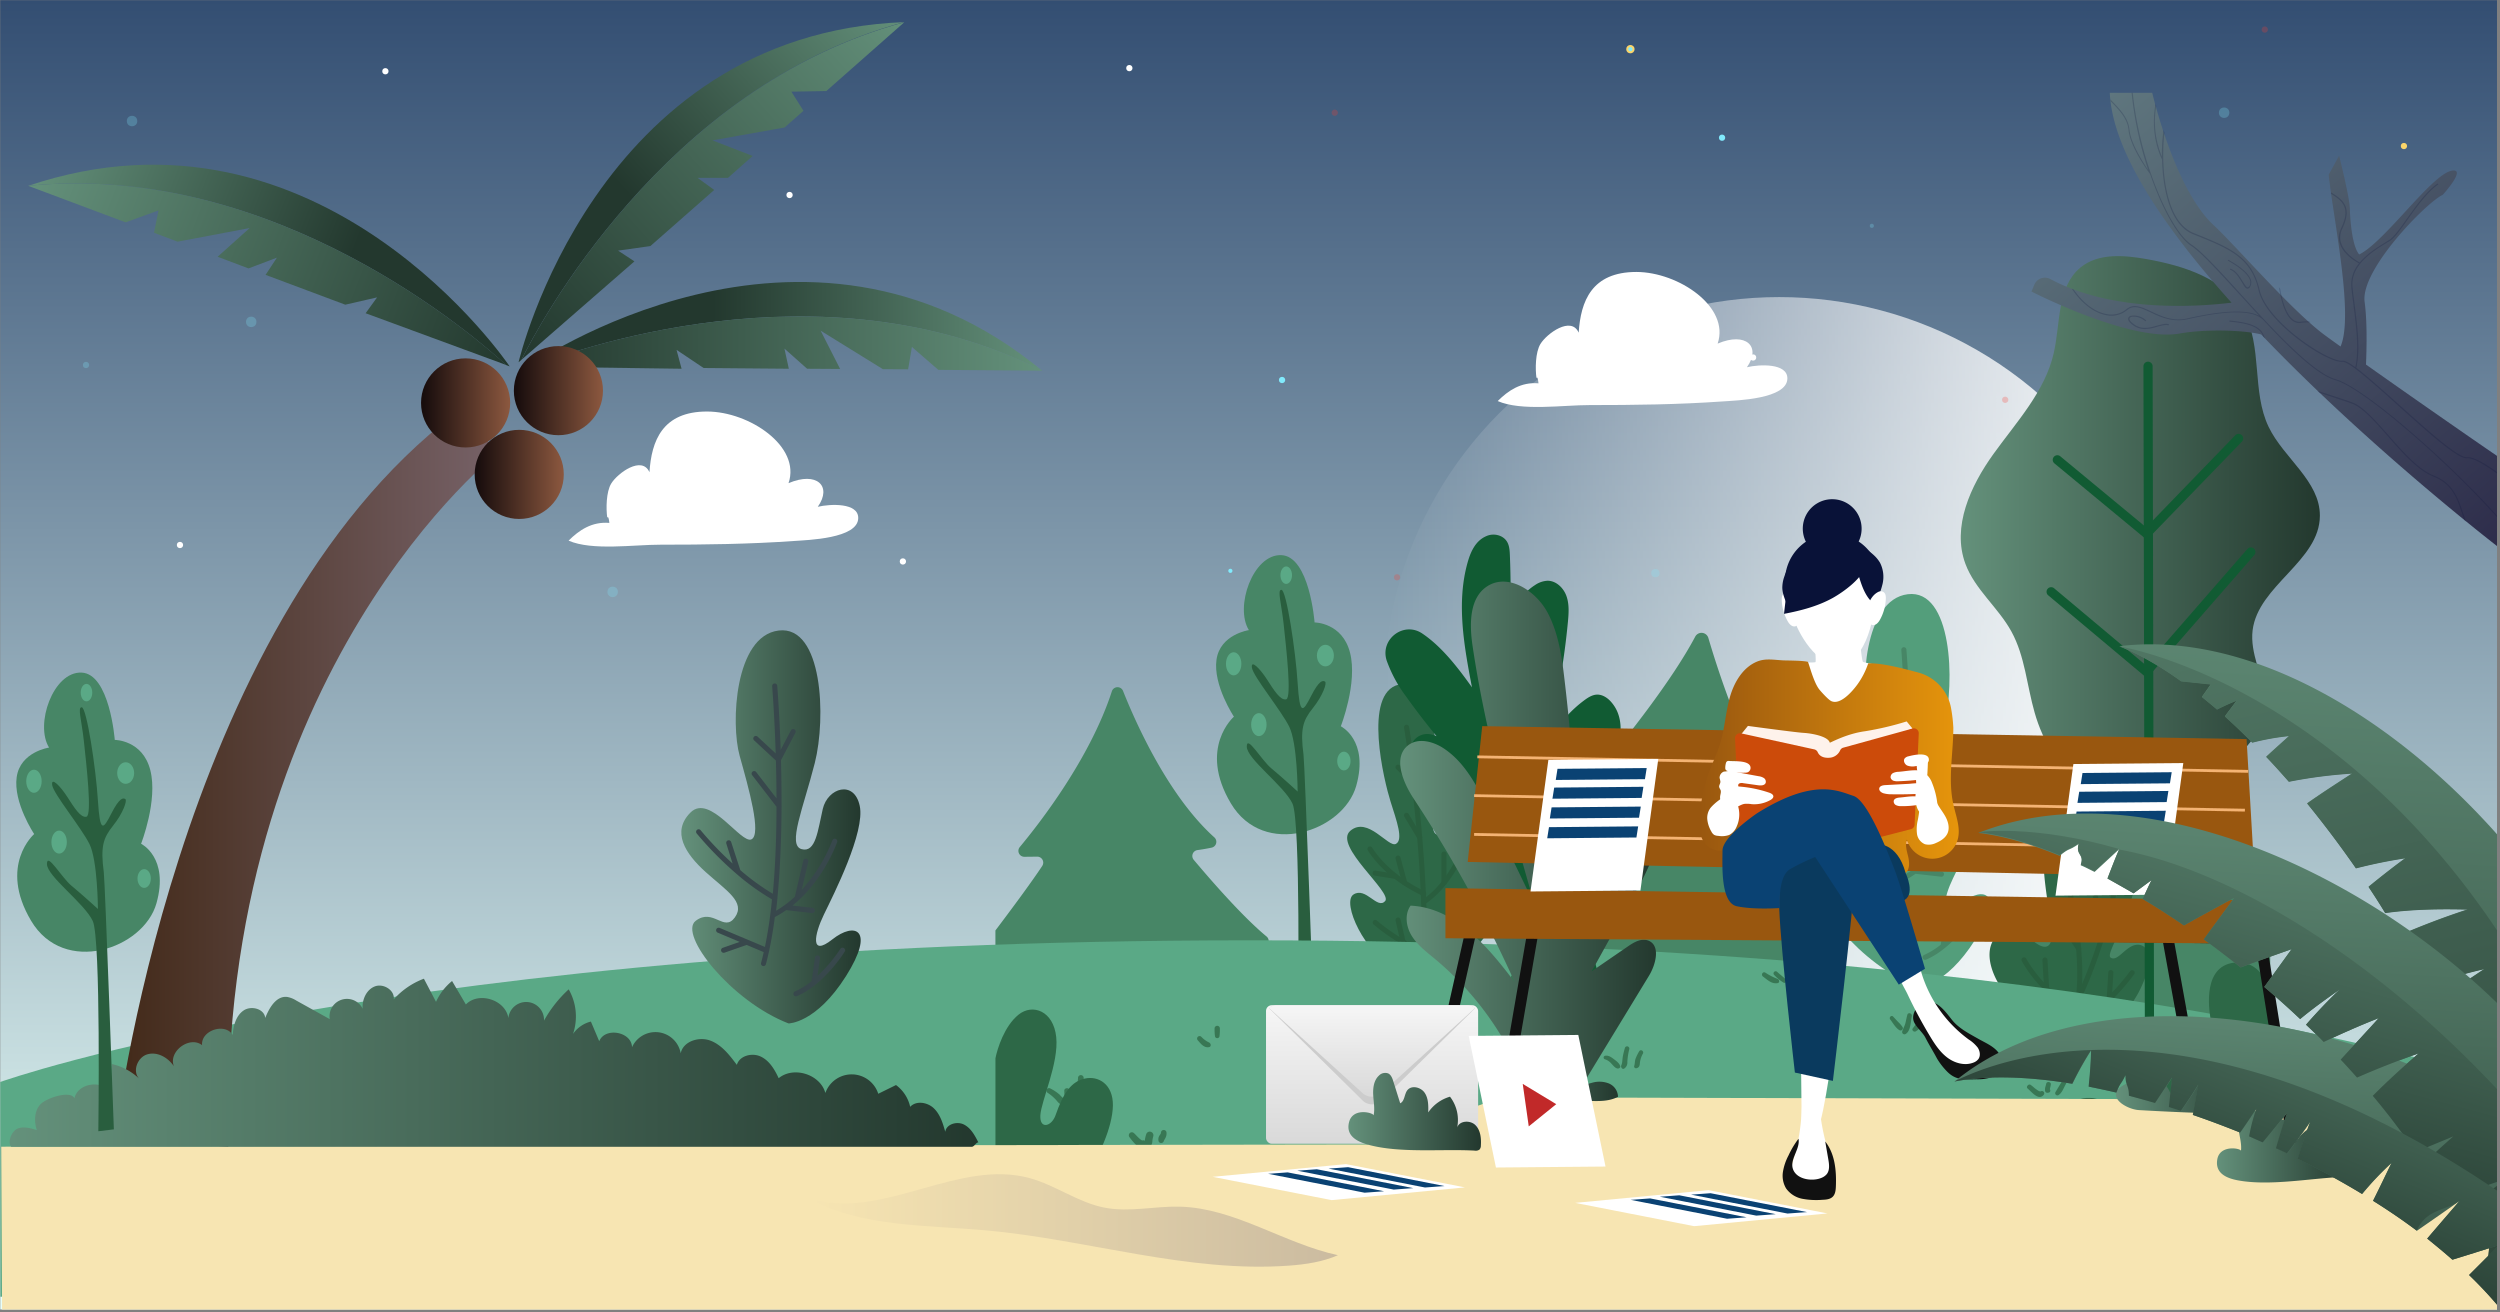 <svg id="Capa_1" data-name="Capa 1" xmlns="http://www.w3.org/2000/svg" xmlns:xlink="http://www.w3.org/1999/xlink" width="1200" height="630" viewBox="0 0 1200 630"><rect x="0" y="0" width="1200" height="630" fill="#808080" stroke="none"/><defs><style>.cls-1{fill:none;}.cls-2{clip-path:url(#clip-path);}.cls-3{fill:url(#Degradado_sin_nombre_123);}.cls-4{fill:url(#Degradado_sin_nombre_3);}.cls-5,.cls-9{fill:#fff;}.cls-5{opacity:0.5;}.cls-10,.cls-5,.cls-7{isolation:isolate;}.cls-10,.cls-11,.cls-6{fill:#81eafc;}.cls-7{fill:#f83c32;}.cls-10,.cls-7{opacity:0.25;}.cls-8{fill:#fbd56a;}.cls-11{stroke:#fbd56a;stroke-miterlimit:10;}.cls-12{fill:#478666;}.cls-13{fill:#295e3e;}.cls-14{fill:#5aa986;}.cls-15{fill:#2d6847;}.cls-16{fill:#539e7b;}.cls-17{fill:#387754;}.cls-18{fill:#f7e5b2;}.cls-19{fill:url(#Degradado_sin_nombre_7);}.cls-20{fill:url(#Degradado_sin_nombre_16);}.cls-21{fill:url(#Degradado_sin_nombre_16-2);}.cls-22{fill:url(#Degradado_sin_nombre_14);}.cls-23{fill:url(#Degradado_sin_nombre_15);}.cls-24{fill:url(#Degradado_sin_nombre_14-2);}.cls-25{fill:url(#Degradado_sin_nombre_15-2);}.cls-26{fill:url(#Degradado_sin_nombre_14-3);}.cls-27{fill:url(#Degradado_sin_nombre_15-3);}.cls-28{fill:url(#Degradado_sin_nombre_16-3);}.cls-29{fill:#115b33;}.cls-30{fill:url(#Degradado_sin_nombre_75);}.cls-31{fill:url(#Degradado_sin_nombre_75-2);}.cls-32{fill:#111;}.cls-33{fill:#99570f;}.cls-34{fill:#f4b373;}.cls-35{fill:url(#Degradado_sin_nombre_38);}.cls-36{fill:#091238;}.cls-37{fill:#fef2eb;}.cls-38{fill:#cc4b0a;}.cls-39{fill:#0a3a5e;}.cls-40{fill:#0a4273;}.cls-41{fill:url(#Degradado_sin_nombre_75-3);}.cls-42{fill:url(#Degradado_sin_nombre_75-4);}.cls-43{fill:url(#Degradado_sin_nombre_75-5);}.cls-44{fill:url(#Degradado_sin_nombre_59);}.cls-45{opacity:0.2;}.cls-46{fill:url(#Degradado_sin_nombre_75-6);}.cls-47{fill:url(#Degradado_sin_nombre_67);}.cls-48{fill:url(#Degradado_sin_nombre_75-7);}.cls-49{fill:#38484c;}.cls-50{fill:url(#Degradado_sin_nombre_75-8);}.cls-51{fill:url(#Degradado_sin_nombre_75-9);}.cls-52{fill:url(#Degradado_sin_nombre_75-10);}.cls-53{fill:url(#Degradado_sin_nombre_75-11);}.cls-54{fill:url(#Degradado_sin_nombre_75-12);}.cls-55{fill:url(#Degradado_sin_nombre_75-13);}.cls-56{fill:url(#Degradado_sin_nombre_75-15);}.cls-57{fill:url(#Degradado_sin_nombre_12);}.cls-58{fill:#ccc;}.cls-59{fill:url(#Degradado_sin_nombre_12-2);}.cls-60{fill:url(#Degradado_sin_nombre_75-16);}.cls-61{fill:#c12929;}</style><clipPath id="clip-path"><rect class="cls-1" x="0.12" y="-1.39" width="1198.44" height="629.97"/></clipPath><linearGradient id="Degradado_sin_nombre_123" x1="599.84" y1="628.57" x2="599.84" y2="0.11" gradientUnits="userSpaceOnUse"><stop offset="0" stop-color="#e9fff9"/><stop offset="1" stop-color="#334e72"/></linearGradient><linearGradient id="Degradado_sin_nombre_3" x1="664.12" y1="299.48" x2="1043.96" y2="299.48" gradientTransform="matrix(1, 0, 0, -1, 0, 632)" gradientUnits="userSpaceOnUse"><stop offset="0" stop-color="#fff" stop-opacity="0"/><stop offset="1" stop-color="#fff"/></linearGradient><linearGradient id="Degradado_sin_nombre_7" x1="1795.06" y1="257.53" x2="1979.82" y2="257.53" gradientTransform="matrix(1, 0, 0, -1, -1740, 632)" gradientUnits="userSpaceOnUse"><stop offset="0" stop-color="#422918"/><stop offset="1" stop-color="#776268"/></linearGradient><linearGradient id="Degradado_sin_nombre_16" x1="1942.11" y1="438.6" x2="1984.88" y2="438.6" gradientTransform="matrix(1, 0, 0, -1, -1740, 632)" gradientUnits="userSpaceOnUse"><stop offset="0" stop-color="#170c0d"/><stop offset="0.03" stop-color="#180d0d"/><stop offset="1" stop-color="#8c583f"/></linearGradient><linearGradient id="Degradado_sin_nombre_16-2" x1="1967.84" y1="404.29" x2="2010.62" y2="404.29" xlink:href="#Degradado_sin_nombre_16"/><linearGradient id="Degradado_sin_nombre_14" x1="-1121.95" y1="475.38" x2="-875.12" y2="475.38" gradientTransform="translate(-621.65 632) rotate(180)" gradientUnits="userSpaceOnUse"><stop offset="0" stop-color="#64917b"/><stop offset="0.64" stop-color="#23382e"/></linearGradient><linearGradient id="Degradado_sin_nombre_15" x1="-1121.95" y1="467.11" x2="-875.11" y2="467.11" gradientTransform="translate(-621.65 632) rotate(180)" gradientUnits="userSpaceOnUse"><stop offset="0" stop-color="#64917b"/><stop offset="1" stop-color="#23382e"/></linearGradient><linearGradient id="Degradado_sin_nombre_14-2" x1="-1115.91" y1="-462.3" x2="-869.09" y2="-462.3" gradientTransform="translate(-714.41 398.72) rotate(137.84)" xlink:href="#Degradado_sin_nombre_14"/><linearGradient id="Degradado_sin_nombre_15-2" x1="-1115.91" y1="-470.64" x2="-869.09" y2="-470.64" gradientTransform="translate(-714.41 398.72) rotate(137.84)" xlink:href="#Degradado_sin_nombre_15"/><linearGradient id="Degradado_sin_nombre_14-3" x1="1084.11" y1="948.9" x2="1330.95" y2="948.9" gradientTransform="matrix(0.93, 0.36, 0.36, -0.93, -1328.86, 561.25)" xlink:href="#Degradado_sin_nombre_14"/><linearGradient id="Degradado_sin_nombre_15-3" x1="1084.11" y1="940.59" x2="1330.95" y2="940.59" gradientTransform="matrix(0.93, 0.36, 0.36, -0.93, -1328.86, 561.25)" xlink:href="#Degradado_sin_nombre_15"/><linearGradient id="Degradado_sin_nombre_16-3" x1="1986.66" y1="444.49" x2="2029.44" y2="444.49" xlink:href="#Degradado_sin_nombre_16"/><linearGradient id="Degradado_sin_nombre_75" x1="672.16" y1="400.59" x2="795.69" y2="400.59" gradientTransform="matrix(1, 0, 0, 1, 0, 0)" xlink:href="#Degradado_sin_nombre_15"/><linearGradient id="Degradado_sin_nombre_75-2" x1="941.17" y1="252.56" x2="1113.54" y2="252.56" gradientTransform="matrix(1, 0, 0, 1, 0, 0)" xlink:href="#Degradado_sin_nombre_15"/><linearGradient id="Degradado_sin_nombre_38" x1="815.82" y1="367.8" x2="940.28" y2="367.8" gradientUnits="userSpaceOnUse"><stop offset="0" stop-color="#99570f"/><stop offset="1" stop-color="#e6950c"/></linearGradient><linearGradient id="Degradado_sin_nombre_75-3" x1="1064.09" y1="549.58" x2="1128.24" y2="549.58" gradientTransform="matrix(1, 0, 0, 1, 0, 0)" xlink:href="#Degradado_sin_nombre_15"/><linearGradient id="Degradado_sin_nombre_75-4" x1="709.69" y1="520.02" x2="776.65" y2="520.02" gradientTransform="matrix(1, 0, 0, 1, 0, 0)" xlink:href="#Degradado_sin_nombre_15"/><linearGradient id="Degradado_sin_nombre_75-5" x1="1015.65" y1="526.19" x2="1082.6" y2="526.19" gradientTransform="matrix(1, 0, 0, 1, 0, 0)" xlink:href="#Degradado_sin_nombre_15"/><linearGradient id="Degradado_sin_nombre_59" x1="743.89" y1="901.84" x2="1229.72" y2="345.89" gradientTransform="matrix(1, 0, 0, -1, 0, 631.67)" gradientUnits="userSpaceOnUse"><stop offset="0" stop-color="#a6e0c8"/><stop offset="1" stop-color="#272344"/></linearGradient><linearGradient id="Degradado_sin_nombre_75-6" x1="4.62" y1="510.08" x2="469.6" y2="510.08" gradientTransform="matrix(1, 0, 0, 1, 0, 0)" xlink:href="#Degradado_sin_nombre_15"/><linearGradient id="Degradado_sin_nombre_67" x1="389.11" y1="585.81" x2="642.21" y2="585.81" gradientUnits="userSpaceOnUse"><stop offset="0" stop-color="#f7e5b2"/><stop offset="1" stop-color="#cbbba0"/></linearGradient><linearGradient id="Degradado_sin_nombre_75-7" x1="327.05" y1="396.87" x2="413.13" y2="396.87" gradientTransform="matrix(1, 0, 0, 1, 0, 0)" xlink:href="#Degradado_sin_nombre_15"/><linearGradient id="Degradado_sin_nombre_75-8" x1="547.55" y1="386.11" x2="577.55" y2="-115.28" gradientTransform="translate(1685.44 631.67) rotate(180)" xlink:href="#Degradado_sin_nombre_15"/><linearGradient id="Degradado_sin_nombre_75-9" x1="628" y1="523.11" x2="488.97" y2="-82.87" gradientTransform="translate(1685.44 631.67) rotate(180)" xlink:href="#Degradado_sin_nombre_15"/><linearGradient id="Degradado_sin_nombre_75-10" x1="585.01" y1="285.51" x2="606.31" y2="-70.46" gradientTransform="translate(1685.44 631.67) rotate(180)" xlink:href="#Degradado_sin_nombre_15"/><linearGradient id="Degradado_sin_nombre_75-11" x1="595.48" y1="172.4" x2="608.77" y2="-49.63" gradientTransform="translate(1685.44 631.67) rotate(180)" xlink:href="#Degradado_sin_nombre_15"/><linearGradient id="Degradado_sin_nombre_75-12" x1="526.9" y1="277.04" x2="591.37" y2="39.28" gradientTransform="translate(1685.44 631.67) rotate(180)" xlink:href="#Degradado_sin_nombre_15"/><linearGradient id="Degradado_sin_nombre_75-13" x1="677.78" y1="317.96" x2="742.26" y2="80.2" gradientTransform="translate(1685.44 631.67) rotate(180)" xlink:href="#Degradado_sin_nombre_15"/><linearGradient id="Degradado_sin_nombre_75-15" x1="552.45" y1="210.97" x2="623.48" y2="32.15" gradientTransform="translate(1685.44 631.67) rotate(180)" xlink:href="#Degradado_sin_nombre_15"/><linearGradient id="Degradado_sin_nombre_12" x1="658.59" y1="549" x2="658.59" y2="482.5" gradientUnits="userSpaceOnUse"><stop offset="0.03" stop-color="#dadada"/><stop offset="1" stop-color="#f6f6f6"/></linearGradient><linearGradient id="Degradado_sin_nombre_12-2" x1="658.59" y1="526.42" x2="658.59" y2="482.5" xlink:href="#Degradado_sin_nombre_12"/><linearGradient id="Degradado_sin_nombre_75-16" x1="647.25" y1="533.65" x2="710.89" y2="533.65" gradientTransform="matrix(1, 0, 0, 1, 0, 0)" xlink:href="#Degradado_sin_nombre_15"/></defs><title>inbound_marketing</title><rect class="cls-1" x="1" width="1199" height="629.68"/><g class="cls-2"><rect class="cls-3" x="0.12" y="0.11" width="1199.44" height="628.47"/><circle class="cls-4" cx="854.04" cy="332.52" r="189.92"/><circle class="cls-5" cx="1069.08" cy="292.6" r="1.5"/><circle class="cls-6" cx="1080.18" cy="198.1" r="1.5"/><circle class="cls-7" cx="962.48" cy="191.9" r="1.5"/><circle class="cls-7" cx="1087.08" cy="14.2" r="1.5"/><circle class="cls-8" cx="997.48" cy="250" r="1.5"/><circle class="cls-8" cx="1153.88" cy="70.1" r="1.5"/><circle class="cls-9" cx="841.48" cy="171.6" r="1.5"/><circle class="cls-10" cx="898.48" cy="108.4" r="1"/><circle class="cls-6" cx="826.58" cy="66.1" r="1.5"/><circle class="cls-11" cx="782.58" cy="23.6" r="1.5"/><circle class="cls-7" cx="640.68" cy="54.1" r="1.5"/><circle class="cls-7" cx="670.58" cy="277.1" r="1.5"/><circle class="cls-6" cx="615.38" cy="182.4" r="1.5"/><circle class="cls-11" cx="315.38" cy="149.1" r="1.5"/><circle class="cls-9" cx="184.98" cy="34.2" r="1.5"/><circle class="cls-9" cx="433.38" cy="269.5" r="1.5"/><circle class="cls-9" cx="378.98" cy="93.6" r="1.5"/><circle class="cls-9" cx="86.38" cy="261.6" r="1.5"/><circle class="cls-10" cx="120.58" cy="154.5" r="2.5"/><circle class="cls-10" cx="294.08" cy="284.1" r="2.5"/><circle class="cls-10" cx="63.38" cy="58.1" r="2.5"/><circle class="cls-10" cx="1067.58" cy="54.1" r="2.5"/><circle class="cls-10" cx="359.28" cy="248.5" r="1.5"/><circle class="cls-10" cx="41.28" cy="175.2" r="1.5"/><circle class="cls-10" cx="131.48" cy="102.7" r="1.5"/><circle class="cls-6" cx="590.58" cy="274" r="1"/><circle class="cls-10" cx="794.58" cy="275.1" r="2"/><circle class="cls-9" cx="542.08" cy="32.7" r="1.5"/><circle class="cls-7" cx="258.58" cy="192.4" r="1.5"/><path class="cls-9" d="M292.48,251c-8.39-.7-14.51,3.49-19.56,8.51,11.38,4.95,31.34,1.91,44.15,1.94,21.19,0,42.67-.27,63.78-1.76,6.86-.49,31-1.15,31.1-11,.1-7.48-13.43-6.85-19.41-5.43,7-9.93-.45-17.13-14.05-11.34,6.05-17.61-18.78-34.34-39.05-34.39-21.51-.05-26.73,14.11-27.7,29.14-3.58-8.15-15.33.45-18.36,5.44-2.44,4-2.52,12.07-1.9,16.35C292.3,247,292.63,252.72,292.48,251Z"/><path class="cls-12" d="M642.69,497.2,603.3,459.67a2.85,2.85,0,0,1,1.57-4.89l1.67-.24a2.86,2.86,0,0,0,1.44-5c-12-9.89-27.94-28.44-35-36.84a2.86,2.86,0,0,1,1.86-4.67c2.29-.3,4.67-.73,6.72-1.16a2.85,2.85,0,0,0,1.33-4.92c-22-19.77-37.6-54.61-43.83-70.29a2.85,2.85,0,0,0-5.36.15c-10.42,32.14-34.57,63.2-44.2,74.77a2.85,2.85,0,0,0,2.23,4.68l6.13-.07a2.87,2.87,0,0,1,2.43,4.43c-4.68,7.13-14,19.78-22.49,31v75.94l163.26-20.47A2.86,2.86,0,0,0,642.69,497.2Z"/><path class="cls-12" d="M934.87,498.74l37-35.25a2.68,2.68,0,0,0-1.47-4.6l-1.58-.23a2.68,2.68,0,0,1-1.35-4.71c11.22-9.29,26.25-26.72,32.87-34.61a2.69,2.69,0,0,0-1.75-4.39c-2.15-.27-4.38-.68-6.31-1.08a2.68,2.68,0,0,1-1.25-4.63c20.71-18.57,35.32-51.29,41.17-66a2.68,2.68,0,0,1,5,.14c9.79,30.2,32.47,59.38,41.52,70.25a2.68,2.68,0,0,1-2.1,4.39l-5.76-.06a2.68,2.68,0,0,0-2.28,4.15c4.4,6.7,13.18,18.59,21.13,29.16v71.34L936.39,503.35A2.69,2.69,0,0,1,934.87,498.74Z"/><path class="cls-12" d="M631,298.77s-2.41-31.81-16-32.31-22.45,24.91-15.54,36c0,0-13.81,2-15.54,14.18S592.28,344,592.28,344,575,359,590.8,385.59s54,13.57,60.19-8.38-7.4-28.6-7.4-28.6,8.14-20.73,4.44-35.28S631,298.77,631,298.77Z"/><path class="cls-13" d="M615.1,283.11c2.37.14,6.78,29.11,7.77,44.77s2.46,14.06,6.41,6.29,5.71-7.65,6.74-7-1.07,6.77-5.88,12.76-6.07,10.08-4.45,22.38c.63,4.81,4.83,123.4,4.83,123.4l-7.45.94s1.28-92.4-2.67-100.9-21.95-21.46-21.95-27.38,6.91,6.41,11.84,10.48,12.58,11.1,12.58,11.1-.12-23.31-4.07-31.2-17.27-24.05-17.88-28.24,3.94.49,7.27,5.67,6.38,10.11,9.17,9.5,0-24.91-1.27-36.63C615,289.42,613,283,615.1,283.11Z"/><path class="cls-14" d="M614.61,276.08c0,2.32,1.24,4.2,2.77,4.2s2.78-1.88,2.78-4.2-1.25-4.19-2.78-4.19S614.61,273.77,614.61,276.08Z"/><path class="cls-14" d="M632.12,314.68c0,2.86,1.82,5.18,4.07,5.18s4.07-2.32,4.07-5.18-1.83-5.18-4.07-5.18S632.12,311.82,632.12,314.68Z"/><path class="cls-14" d="M588.46,318.63c0,3.06,1.66,5.55,3.7,5.55s3.7-2.49,3.7-5.55-1.66-5.55-3.7-5.55S588.46,315.56,588.46,318.63Z"/><ellipse class="cls-14" cx="604.25" cy="347.82" rx="3.7" ry="5.52"/><path class="cls-14" d="M641.86,365.31c0,2.48,1.44,4.5,3.21,4.5s3.2-2,3.2-4.5-1.43-4.51-3.2-4.51S641.86,362.82,641.86,365.31Z"/><path class="cls-15" d="M1013.21,489s9.06-.71,16.1-18.76c4.59-11.32,1.33-17.34-3.87-16.73s-8.86,8.16-12.23,6.22,11.41-19.48,13.65-48.24-11.18-28.15-14.15-20.8-.12,29-6.24,29.27-6.12-25.19-17.55-24-8.36,23.77-4.69,45.24-8.28,11.57-12.11,6.52-10.84-5.2-15.73,4.28,3.8,24.56,11.83,30.45a115.31,115.31,0,0,0,17.29,10.17Z"/><path class="cls-13" d="M990.45,493.17a1.21,1.21,0,0,1-1-2c.14-.2,15-20,26.4-72.68a1.22,1.22,0,1,1,2.39.52c-11.55,53.3-26.23,72.84-26.85,73.65A1.25,1.25,0,0,1,990.45,493.17Z"/><path class="cls-13" d="M1009.26,450.1a1.23,1.23,0,0,1-1.2-1l-3.82-20.3a1.23,1.23,0,1,1,2.41-.45l3.82,20.3a1.23,1.23,0,0,1-1,1.43A.9.9,0,0,1,1009.26,450.1Z"/><path class="cls-13" d="M997.59,480.59h-.15a1.22,1.22,0,0,1-1.06-1.37c2.89-22.56-4.26-51.47-4.33-51.76a1.23,1.23,0,0,1,2.38-.6c.07.3,7.33,29.66,4.38,52.67A1.23,1.23,0,0,1,997.59,480.59Z"/><path class="cls-13" d="M997.76,456.59a1.21,1.21,0,0,1-1-.55l-8.84-13.32a1.23,1.23,0,0,1,.35-1.7,1.21,1.21,0,0,1,1.69.34l8.84,13.33a1.22,1.22,0,0,1-1,1.9Z"/><path class="cls-13" d="M1001.44,489.32a1.22,1.22,0,0,1-.62-2.28c11.33-6.56,21.48-20.68,21.58-20.83a1.23,1.23,0,1,1,2,1.43c-.42.59-10.54,14.69-22.34,21.52A1.21,1.21,0,0,1,1001.44,489.32Z"/><path class="cls-13" d="M1012.42,480.74h-.08a1.21,1.21,0,0,1-1.14-1.29l.78-12.59a1.23,1.23,0,1,1,2.45.15l-.79,12.59A1.23,1.23,0,0,1,1012.42,480.74Z"/><path class="cls-13" d="M995.43,484.88a1.24,1.24,0,0,1-.49-.11c-15.52-6.82-24.08-22.72-24.44-23.39a1.23,1.23,0,1,1,2.17-1.15c.08.16,8.53,15.83,23.26,22.3a1.21,1.21,0,0,1,.62,1.61A1.23,1.23,0,0,1,995.43,484.88Z"/><path class="cls-13" d="M982.39,475.91a1.23,1.23,0,0,1-1.22-1.15l-.81-13.88a1.22,1.22,0,1,1,2.44-.15l.82,13.89a1.23,1.23,0,0,1-1.15,1.29Z"/><path class="cls-12" d="M820,306.19c4.09,13.86,13.07,41.72,25.29,64.76a3.42,3.42,0,0,1-3.95,4.9h0a3.42,3.42,0,0,0-4.05,4.7c3.67,8,10.76,21.78,20.52,32.65a3.41,3.41,0,0,1-2.65,5.67l-1.36,0a3.42,3.42,0,0,0-3.11,5c4.11,7.84,12.92,22.93,24.73,33.42a3.41,3.41,0,0,1-2.28,5.95l-136.52.34a3.42,3.42,0,0,1-2.8-5.39l24.78-35a3.41,3.41,0,0,0-2.4-5.37l-6.38-.72a3.41,3.41,0,0,1-1.76-6.05c9-7.27,25-21.06,32.2-33.09a3.42,3.42,0,0,0-2.92-5.17l-4.93,0a3.41,3.41,0,0,1-2.62-5.59c9.81-11.81,32.53-40.08,43.92-61.63A3.42,3.42,0,0,1,820,306.19Z"/><path class="cls-15" d="M700.43,461.08s14.68-8.21,18.81-25.7-5.66-15.88-8-10.68-4.74,4.28-5.51,3.06-2.79-2.72,3.69-17.69,9.63-32.41,1-34.86-13.89,6.73-13.89,14.53-1,11.17-5.79,11-2.47-7.24-.94-20.07-.92-56.13-18.36-52.07-7,46.59-4,56.07,6.27,18.46,2.6,20.4-13.47-13.43-21.88-6.29,20.51,29.65,16.68,33.78-9.18-7-15.14-3.22,5.66,28.77,19.58,34.89Z"/><path class="cls-13" d="M683.7,464h0a1.23,1.23,0,0,1-1.21-1.24c1-56.28-8.45-112.89-8.54-113.46a1.22,1.22,0,0,1,2.41-.41c.1.57,9.59,57.4,8.58,113.91A1.22,1.22,0,0,1,683.7,464Z"/><path class="cls-13" d="M678.83,377.13a1.25,1.25,0,0,1-.86-.35l-7.77-7.63a1.22,1.22,0,0,1,1.71-1.75l6.61,6.49,4.18-7.71a1.22,1.22,0,1,1,2.15,1.16l-5,9.15a1.2,1.2,0,0,1-.89.62Z"/><path class="cls-13" d="M681.45,403.15a1.21,1.21,0,0,1-1.05-.6L674.08,392a1.23,1.23,0,0,1,.43-1.68,1.21,1.21,0,0,1,1.67.43l6.32,10.6a1.22,1.22,0,0,1-1,1.85Z"/><path class="cls-13" d="M683.36,434.16a1.22,1.22,0,0,1-.68-2.24c16.78-11.21,22.82-36.69,22.88-36.94a1.22,1.22,0,0,1,2.38.54c-.25,1.09-6.3,26.68-23.9,38.44A1.22,1.22,0,0,1,683.36,434.16Z"/><path class="cls-13" d="M693.08,425a1.23,1.23,0,0,1-1.22-1.23V410.07a1.23,1.23,0,1,1,2.45,0V423.8A1.23,1.23,0,0,1,693.08,425Z"/><path class="cls-13" d="M700.53,413.15a1.23,1.23,0,0,1-.85-2.11l6.22-6a1.22,1.22,0,0,1,1.7,1.76l-6.22,6A1.21,1.21,0,0,1,700.53,413.15Z"/><path class="cls-13" d="M683.77,455.07a1.23,1.23,0,0,1-.42-2.38c10.52-3.84,22.43-15.22,22.55-15.33a1.22,1.22,0,0,1,1.7,1.76c-.5.48-12.41,11.85-23.41,15.87A1.25,1.25,0,0,1,683.77,455.07Z"/><path class="cls-13" d="M695.05,448.92a1.23,1.23,0,0,1-1.2-1.47l2.52-12.31a1.22,1.22,0,0,1,1.45-1,1.24,1.24,0,0,1,.95,1.45l-2.21,10.8,10.16-.24a1.2,1.2,0,0,1,1.25,1.2,1.23,1.23,0,0,1-1.19,1.25l-11.7.27Z"/><path class="cls-13" d="M683.77,458.19a1.12,1.12,0,0,1-.4-.07c-12.9-4.53-23.69-14.08-24.15-14.48a1.23,1.23,0,0,1,1.63-1.83c.11.1,10.9,9.64,23.33,14a1.22,1.22,0,0,1-.41,2.38Z"/><path class="cls-13" d="M673.5,453.42a1.22,1.22,0,0,1-1.19-.95l-2.45-10.66a1.23,1.23,0,0,1,2.39-.55l2.44,10.66a1.23,1.23,0,0,1-.92,1.47A1.24,1.24,0,0,1,673.5,453.42Z"/><path class="cls-13" d="M683.36,430.08a1.35,1.35,0,0,1-.52-.11c-18.64-8.64-26-21.34-26.31-21.87a1.22,1.22,0,1,1,2.12-1.21c.08.12,7.34,12.57,25.22,20.85a1.24,1.24,0,0,1,.6,1.63A1.22,1.22,0,0,1,683.36,430.08Z"/><path class="cls-13" d="M674.26,425a1.22,1.22,0,0,1-1.18-.91l-3.21-11.88a1.22,1.22,0,1,1,2.36-.63l3.21,11.87a1.21,1.21,0,0,1-.86,1.5A1.19,1.19,0,0,1,674.26,425Z"/><path class="cls-13" d="M669.88,421.88l-.19,0-9.85-1.59a1.22,1.22,0,0,1-1-1.4,1.21,1.21,0,0,1,1.4-1l9.85,1.59a1.22,1.22,0,0,1,1,1.4A1.23,1.23,0,0,1,669.88,421.88Z"/><path class="cls-16" d="M920.5,473.82s13.21,0,27.53-22.66,4.28-26.23-6.54-17.67-8.64-2.44-4-12,19.87-39.54,17.17-52.12-15.36-8.63-17.74,1.49-3.31,21.23-10.19,19.3.83-19.61,6.36-41.36,3.81-66.16-17.33-63.58S892.72,329.84,897,345.32s10.63,37.7,5.67,40.09-19.93-22.18-29.24-12.89-2.55,19.78,7.31,28.65,19.24,14.41,14,21.76-10.41-4.75-18.83,1.65S892.84,463.13,920.5,473.82Z"/><path class="cls-12" d="M933.1,419.69a1.22,1.22,0,0,0-1.08-1.35l-9.6-1.1c14.75-11.89,21.08-29.55,21.39-30.42a1.22,1.22,0,1,0-2.31-.81,77.51,77.51,0,0,1-14.7,23.73L930,396.17a1.22,1.22,0,1,0-2.38-.56L923.52,413a49.79,49.79,0,0,1-9,6.71q.35-2.91.64-5.89a1.64,1.64,0,0,0,0-.23c1.4-14.33,1.91-29.65,2-43.94a1.06,1.06,0,0,0,0-.47c0-7.64-.1-15-.29-21.72l6.93-13.17a1.23,1.23,0,0,0-.51-1.65,1.24,1.24,0,0,0-1.66.51l-4.91,9.34c-.6-17.88-1.61-30.38-1.64-30.71a1.22,1.22,0,0,0-2.44.21c0,.33,1.1,13.55,1.69,32.23l-8.69-8.07a1.22,1.22,0,0,0-1.67,1.79l10.46,9.71c.16,5.67.26,11.78.28,18.14l-9.75-12.65a1.23,1.23,0,0,0-1.94,1.5l11.69,15.16c0,13.59-.51,28.09-1.77,41.76a111.3,111.3,0,0,1-15.59-11.32L893,386.84a1.23,1.23,0,0,0-1.54-.79,1.21,1.21,0,0,0-.79,1.53l3,9.51a161.6,161.6,0,0,1-15.35-16,1.22,1.22,0,1,0-1.91,1.53,165.76,165.76,0,0,0,18.88,19.2,1.3,1.3,0,0,0,.22.19,112.29,112.29,0,0,0,17.06,12.27,220.45,220.45,0,0,1-3.38,22.85L887.53,428a1.23,1.23,0,0,0-.95,2.26l10.57,4.45L889,437.5a1.23,1.23,0,0,0-.75,1.56,1.21,1.21,0,0,0,.88.79,1.23,1.23,0,0,0,.68,0l10.67-3.73,8.19,3.45c-.4,1.78-.82,3.51-1.28,5.18a1.23,1.23,0,0,0,.86,1.5h0a1.22,1.22,0,0,0,1.46-.87q.8-2.93,1.48-6.06h0s0-.06,0-.1c1.13-5.14,2.05-10.68,2.81-16.47a49.65,49.65,0,0,0,5.46-3.33l12.17,1.39A1.22,1.22,0,0,0,933.1,419.69Z"/><path class="cls-12" d="M947.05,437.64a1.23,1.23,0,0,0-1.68.39,72.17,72.17,0,0,1-11,13l1.2-8.53a1.23,1.23,0,0,0-2.43-.34l-1.58,11.29a36.12,36.12,0,0,1-8,4.94,1.22,1.22,0,0,0,.21,2.31,1.18,1.18,0,0,0,.76-.07c13-5.56,22.49-20.68,22.89-21.32A1.22,1.22,0,0,0,947.05,437.64Z"/><path class="cls-14" d="M.17,622.43.12,519.35s189.59-68,600-68,600,68.05,600,68.05V622.66Z"/><path class="cls-17" d="M513.91,526.05a4.23,4.23,0,0,1-.27-.78c-.19-.67-.26-1.38-.39-2.07-.24-1.36-2.43-1-2.39.33s0,3.23.72,4.47l-.09-.06a12.15,12.15,0,0,1-2.84-2.48,20.86,20.86,0,0,0-4.52-3,1.22,1.22,0,0,0-1.23,2.11,20.1,20.1,0,0,1,4.36,3.81c.94,1.18,2.3,2.51,3.93,1.87a1.47,1.47,0,0,0,.87-1.69,2.41,2.41,0,0,0,.82.5,1.48,1.48,0,0,0,1.66-.68l.39-.6A1.16,1.16,0,0,0,513.91,526.05Z"/><path class="cls-17" d="M517.45,517.41c-.12,3.27-1.42,7-.59,10.16a1.4,1.4,0,0,0,2.68,0,29.53,29.53,0,0,0,.45-4.88,51.75,51.75,0,0,0,.18-5.28A1.36,1.36,0,0,0,517.45,517.41Z"/><path class="cls-17" d="M550.17,544.48a15.16,15.16,0,0,0-.68,3.13,1.16,1.16,0,0,0-1.25-.15l-.2-.13a7.22,7.22,0,0,1-1.3-1c-.85-.76-1.58-1.64-2.42-2.41a1.46,1.46,0,0,0-2.06,2.07,31,31,0,0,0,3.08,3.59,3.57,3.57,0,0,0,3,1.08,2.05,2.05,0,0,0,1.51-1.13,2.44,2.44,0,0,0,.24.41,1.41,1.41,0,0,0,2.39,0,4.53,4.53,0,0,0,.67-2.44,12.39,12.39,0,0,1,.43-2.08A1.75,1.75,0,0,0,550.17,544.48Z"/><path class="cls-17" d="M559.93,543.72a1.34,1.34,0,0,0-2.68,0c0,.55-.54,1-.79,1.48a3.36,3.36,0,0,0-.34,2.54,1.3,1.3,0,0,0,2.49,0c.2-.57.61-1.08.85-1.63A4.53,4.53,0,0,0,559.93,543.72Z"/><path class="cls-17" d="M594.05,591.73c-.43-1.45-1.67-2.36-2.8-3.28s-2.42-1.85-3.62-2.79-3,.66-1.79,1.79c1,.93,2,1.84,3,2.76s2,2.32,3.34,2.93A1.26,1.26,0,0,0,594.05,591.73Z"/><path class="cls-17" d="M597.66,591.14a25.52,25.52,0,0,1-1.16-4.3c-.24-1.39-2.51-1.06-2.44.33.09,1.94.09,4.12,1.88,5.29A1.18,1.18,0,0,0,597.66,591.14Z"/><path class="cls-17" d="M602,586.44c-.86,1.71-2.3,3.32-1.82,5.35a1.28,1.28,0,0,0,2.32.3,40.78,40.78,0,0,0,2.12-4.54C605.26,586,602.75,585,602,586.44Z"/><path class="cls-17" d="M608.92,588.55a60.82,60.82,0,0,0-4.81,3.76,1.39,1.39,0,0,0,1.35,2.31c2.19-.71,3.93-2.39,5.59-3.94C612.5,589.34,610.39,587.33,608.92,588.55Z"/><path class="cls-17" d="M516.32,593.82l-.05-.06c0-.77-.09-1.55-.19-2.31a1.62,1.62,0,0,0-1.14-1.5A1.56,1.56,0,0,0,513,591c-.08.56-.2,1.11-.27,1.66-2.69-1-4.47-2.61-6.52-4.59a1.27,1.27,0,0,0-1.79,1.79c2.24,2.51,4.75,5.9,8.55,5.11l0,0a2.64,2.64,0,0,0,.15.29,1.74,1.74,0,0,0,1.88.77,2.1,2.1,0,0,0,1-.57A1.38,1.38,0,0,0,516.32,593.82Z"/><path class="cls-17" d="M523,590.66a15.39,15.39,0,0,0-1.79,4.71c-.28,1.44,1.76,2.52,2.49,1s1.32-2.79,2-4.17C526.59,590.44,523.94,588.86,523,590.66Z"/><path class="cls-17" d="M580.32,500.37a12.18,12.18,0,0,1-3.75-2.78,1.2,1.2,0,0,0-1.69,1.69c1.41,1.6,3,3.81,5.44,3.35C581.58,502.38,581.27,500.76,580.32,500.37Z"/><path class="cls-17" d="M583,493.54a24,24,0,0,0,.21,4,1.11,1.11,0,0,0,2.12,0,22.92,22.92,0,0,0,.2-4A1.27,1.27,0,0,0,583,493.54Z"/><path class="cls-17" d="M714.67,543.83a7.4,7.4,0,0,1-2.3-1.69,6.8,6.8,0,0,0-2.91-2.09c-1.61-.44-2.15,1.86-.67,2.44.86.35,1.55,1.72,2.12,2.4,1,1.19,2.27,1.84,3.76,1.17A1.3,1.3,0,0,0,714.67,543.83Z"/><path class="cls-17" d="M718.12,538.44a16.34,16.34,0,0,1-.65,2.85c-.3.93-.77,1.77-1,2.71a1.28,1.28,0,0,0,1.86,1.43c2.13-1.14,2.48-4.44,2.65-6.6C721.12,537.2,718.34,536.81,718.12,538.44Z"/><path class="cls-17" d="M728.8,540.66a1.37,1.37,0,0,0-1-1.27,1.33,1.33,0,0,0-1.62.92.46.46,0,0,0,0,.1l0,.05a3.29,3.29,0,0,1-.3.46c.13-.18-.22.27-.25.31s-.29.35-.44.51a13.37,13.37,0,0,0-1.11,1.15c.22-.31-.12.11-.18.17a1.12,1.12,0,0,0-.17.2,1.3,1.3,0,0,0,0,2.19C726.2,547.08,729.08,542.82,728.8,540.66Z"/><path class="cls-17" d="M733.88,475.89c-1.7-2.89-4.78-4.59-6.61-7.42a1.17,1.17,0,0,0-2,1.19,25.42,25.42,0,0,0,7.22,7.64C733.34,477.91,734.37,476.74,733.88,475.89Z"/><path class="cls-17" d="M737.34,469.93c-.34-1.45-2.79-1.16-2.63.36a11.57,11.57,0,0,1,0,3.76c-.28,1.23-.88,2-.6,3.34a1.4,1.4,0,0,0,2.32.61C738.3,475.57,738,472.76,737.34,469.93Z"/><path class="cls-17" d="M744.86,469.31c-1.21,1.11-2.58,2-3.79,3.14s-3.54,3.72-1.42,5c1.6.94,2.55-1.7,3.37-2.6,1.17-1.29,2.59-2.3,3.8-3.54A1.39,1.39,0,0,0,744.86,469.31Z"/><path class="cls-17" d="M751.21,472.88a1.54,1.54,0,0,0-2.17,0c-.35.35-.67.74-1,1.08-.14.12-.16.15,0,.07s-.46.26-.15.13a1.64,1.64,0,0,0-.71.41l0,0-.07,0a1.35,1.35,0,0,0,0,2.31c1.88,1,3.1-.65,4.21-1.91A1.56,1.56,0,0,0,751.21,472.88Z"/><path class="cls-17" d="M695.71,505.39a15.69,15.69,0,0,0-5.13-4.62c-.79-.5-1.77.73-1,1.32,1.78,1.37,3.31,3,5.1,4.35C695.29,506.92,696.09,506,695.71,505.39Z"/><path class="cls-17" d="M698.92,499.64h0c-1.45,1.21-2.75,3.27-2.45,5.2a1.33,1.33,0,0,0,1.62.92l.17,0a1.06,1.06,0,0,0,.88-1.07c.26-.55.43-1.14.67-1.69.33-.75.76-1.44,1.05-2.21C701.3,499.55,699.66,498.94,698.92,499.64Z"/><path class="cls-17" d="M703.9,499.26a1.07,1.07,0,0,0-1.3.73,9.75,9.75,0,0,1-1.48,2.68c-.52.66-.07,1.9.91,1.56a3,3,0,0,0,1.78-1.55,14,14,0,0,0,.82-2.13A1.05,1.05,0,0,0,703.9,499.26Z"/><path class="cls-17" d="M686.17,591.55l-.19.06a8.59,8.59,0,0,1-1.3-1.17c-.56-.54-1.09-1.12-1.67-1.63a1.15,1.15,0,0,0-1.62,1.62c1.28,1.54,2.16,3.23,4.13,4a1.34,1.34,0,0,0,1.34-.36,6.92,6.92,0,0,0,.63-.8C688.12,592.4,687.09,591.29,686.17,591.55Z"/><path class="cls-17" d="M689,586.86c-.28,1.63-1.63,3.21-1.17,4.89a1.13,1.13,0,0,0,2,.27,12.09,12.09,0,0,0,.84-2.34,10.4,10.4,0,0,0,.58-2.51C691.46,585.86,689.25,585.56,689,586.86Z"/><path class="cls-17" d="M697.16,587.45c-.43.52-.72,1-1.14,1.42a2.14,2.14,0,0,1-1.28.86,1.16,1.16,0,0,0,0,2.22,3.07,3.07,0,0,0,2.9-.81,14.78,14.78,0,0,0,1.62-2.07C700.19,587.87,698.12,586.28,697.16,587.45Z"/><path class="cls-17" d="M644.62,562.12c-.76-1.51-2.71-2.21-3-4-.18-1.24-2.22-.94-2.16.29a5.38,5.38,0,0,0,1.18,3,6.63,6.63,0,0,0,2.41,2.27A1.14,1.14,0,0,0,644.62,562.12Z"/><path class="cls-17" d="M646.87,555.06c-.52,2-1.46,4-1.16,6.07a1,1,0,0,0,1.88.24c.91-1.68,1.08-3.86,1.4-5.73C649.22,554.27,647.24,553.66,646.87,555.06Z"/><path class="cls-17" d="M777.69,511.63c-.53-1.46-2.07-2.51-3.26-3.41s-2.52-1.78-4.08-1.43a.87.87,0,0,0,0,1.66,6.75,6.75,0,0,1,3.12,2.1c.84.84,1.7,2.12,2.95,2.34C777.12,513,778,512.43,777.69,511.63Z"/><path class="cls-17" d="M779.94,503.05c-.39,1.38-.75,2.76-1,4.17s-.15,2.9-.72,4.13c-.4.87.53,2.24,1.51,1.5a3.46,3.46,0,0,0,1.4-3.15,32,32,0,0,1,.92-6.08A1.08,1.08,0,0,0,779.94,503.05Z"/><path class="cls-17" d="M786.8,504.64a24.43,24.43,0,0,0-1.73,3.52c-.41,1.14-.27,2.37-.66,3.51a.89.89,0,0,0,1.09,1.08c1.25-.27,1.57-1.18,1.63-2.36a11.57,11.57,0,0,1,1.49-4.69C789.21,504.49,787.48,503.45,786.8,504.64Z"/><path class="cls-17" d="M780.74,571.87a1.25,1.25,0,0,0-2.49,0,27.29,27.29,0,0,1-.22,4.43c-.12.67-.3,1.27-.42,1.88a1,1,0,0,0-.48.13c-.87.51-3.87-3-4.5-3.62-1.27-1.32-2.78-3.33-4.76-3.47-1.52-.12-1.59,2-.34,2.48,2.4.9,7,9.57,10.27,6.91a1.5,1.5,0,0,0,2.38-.59h0c.16-1.12.42-2.23.55-3.35A30.77,30.77,0,0,0,780.74,571.87Z"/><path class="cls-17" d="M783.83,573c-.52,1-.91,2-1.36,3.07s-1.48,2.32-1,3.43a1.22,1.22,0,0,0,1.11.84c2.5.22,3.1-4.63,3.76-6.29C786.89,572.62,784.53,571.66,783.83,573Z"/><path class="cls-17" d="M790.6,571.21a64.54,64.54,0,0,1-3.51,6.82c-.54,1,.57,2.18,1.54,1.54,2.48-1.62,3.37-4.71,4.37-7.35C793.53,570.83,791.19,569.84,790.6,571.21Z"/><path class="cls-17" d="M853.21,469.86a29,29,0,0,1-5.85-3c-1.26-.71-2.23,1.08-1.11,1.9,2.14,1.57,4.09,3.63,7,3.15C854.33,471.75,854.16,470.15,853.21,469.86Z"/><path class="cls-17" d="M857.24,470.26c-1.25-1.42-2.83-2.45-4.2-3.76a1,1,0,0,0-1.45,1.46,20.59,20.59,0,0,0,4.55,3.72A.91.91,0,0,0,857.24,470.26Z"/><path class="cls-17" d="M861.3,463.09c-.54,1.26-1,2.54-1.71,3.74a.79.79,0,0,0,1.24,1c1.18-1.06,1.59-2.56,2.18-4C863.41,462.83,861.72,462.12,861.3,463.09Z"/><path class="cls-17" d="M853.76,542.4c-.13-.18-.26-.37-.39-.52a12.51,12.51,0,0,1-1.11-1.41,28.53,28.53,0,0,1-1.57-2.74c-.58-1.12-2.11-.13-1.65,1a34.48,34.48,0,0,0,1.48,3.14,8.79,8.79,0,0,0,1,1.48,4,4,0,0,0,1.57,1,.92.92,0,0,0,1.1-.14l.53-.52A.81.81,0,0,0,853.76,542.4Z"/><path class="cls-17" d="M859,537c.11-1.34-2.13-1.65-2.35-.32-.34,2-1.66,3.91-1.32,6a1.38,1.38,0,0,0,2.3.61,2.12,2.12,0,0,0,.6-1.12,1.31,1.31,0,0,0-.09-.69C858.39,540,858.89,538.52,859,537Z"/><path class="cls-17" d="M864.25,535.77a1.53,1.53,0,0,0-3.06,0c-.05,1.14-.13,2.27-.29,3.41a10,10,0,0,0-.13,3.69,1.41,1.41,0,0,0,2.54.33C864.6,541.16,864.32,538.08,864.25,535.77Z"/><path class="cls-17" d="M867.48,535.15a34.68,34.68,0,0,1-1.68,7,1.25,1.25,0,0,0,2.28,1,15.16,15.16,0,0,0,2.12-8C870.27,533.39,867.6,533.42,867.48,535.15Z"/><path class="cls-17" d="M892.59,600.4a8.82,8.82,0,0,1-2.27-1.39c-.67-.65-1.22-1.41-1.85-2.1s-2.11.28-1.47,1.13c1.15,1.5,3,5,5.35,4.15A1,1,0,0,0,892.59,600.4Z"/><path class="cls-17" d="M897,600a5.38,5.38,0,0,1-1.38-3,1.08,1.08,0,0,0-2.15,0c-.11,1.65.84,4.68,2.91,4.56A.89.89,0,0,0,897,600Z"/><path class="cls-17" d="M904.11,590.84a1,1,0,0,0-2,0,20.12,20.12,0,0,1-2.41,8.61,1.13,1.13,0,0,0,1.54,1.54c1.45-.82,1.84-2.33,2.21-3.86A19.36,19.36,0,0,0,904.11,590.84Z"/><path class="cls-17" d="M909.7,597.71a1.55,1.55,0,0,0-2.17,0,49.07,49.07,0,0,0-3.66,4.74c-.75,1.08.67,2.26,1.7,1.7,1.84-1,2.83-2.72,4.13-4.27A1.58,1.58,0,0,0,909.7,597.71Z"/><path class="cls-17" d="M913.24,493a14.46,14.46,0,0,0-2.08-2.41c-.83-.87-1.63-1.76-2.46-2.63s-2.14.42-1.39,1.39c1.33,1.71,2.52,4,4.42,5.15A1.11,1.11,0,0,0,913.24,493Z"/><path class="cls-17" d="M915.51,487.13c-.34,1.29-.58,2.59-.89,3.88-.36,1.45-1.12,2.67-1.56,4.08a1.11,1.11,0,0,0,1.62,1.24c2.55-1.47,2.43-6.07,3-8.62C917.91,486.34,915.87,485.75,915.51,487.13Z"/><path class="cls-17" d="M922.8,487.38q-2.37,3.11-4.69,6.24c-.65.89.58,1.94,1.44,1.44,2.54-1.48,3.88-4,5.48-6.37C926,487.28,923.78,486.1,922.8,487.38Z"/><path class="cls-17" d="M979.66,523.8c-.64.35-1.88-.67-2.36-1-.91-.65-1.7-1.46-2.63-2.09s-2.4,1-1.39,1.8c1.78,1.45,5.28,6.08,7.71,3A1.11,1.11,0,0,0,979.66,523.8Z"/><path class="cls-17" d="M983.93,522.86c.15-.8.38-1.58.47-2.39.13-1.26-2-1.54-2.21-.3-.11.54-.28,1.06-.43,1.58a4.28,4.28,0,0,0-.09,2,1.1,1.1,0,0,0,1.35.77l.5-.1A1,1,0,0,0,983.93,522.86Z"/><path class="cls-17" d="M989.62,519.28c-1,1.6-2,3.29-3,4.94a1.06,1.06,0,0,0,1.44,1.44c1.82-1.17,2.45-3.44,3.52-5.23C992.37,519.16,990.43,518,989.62,519.28Z"/><path class="cls-17" d="M1024.65,505.54c-2.27.32-4.55-2.25-5.65-3.93a1,1,0,0,0-1.69,1c1.55,2.94,4.42,6.2,8,4.56C1026.33,506.7,1025.55,505.41,1024.65,505.54Z"/><path class="cls-17" d="M1031,502.72a1.2,1.2,0,0,0-2.39,0,19.06,19.06,0,0,0,.68,5.21,1.18,1.18,0,0,0,2.26,0C1032,506.1,1031.2,504.52,1031,502.72Z"/><path class="cls-17" d="M1039.18,504.78l-1.88,1.79a15.29,15.29,0,0,0-1.7,2.35,1.06,1.06,0,0,0,1.44,1.44c.69-.48,1.39-1,2-1.46a19,19,0,0,0,2.09-2.12A1.42,1.42,0,0,0,1039.18,504.78Z"/><path class="cls-17" d="M1013.93,582.82a21.79,21.79,0,0,1-5.23-6,1.1,1.1,0,0,0-1.9,1.11c1.51,2.73,3.18,5.32,6.2,6.49A1,1,0,0,0,1013.93,582.82Z"/><path class="cls-17" d="M1019.34,576.64c-1,2.12-2.88,4.46-1.63,6.86a1.23,1.23,0,0,0,2.23-.29c.24-.87.44-1.75.76-2.6s.79-1.66,1.16-2.5C1022.59,576.43,1020.18,574.93,1019.34,576.64Z"/><path class="cls-17" d="M1028.09,580.58c-.94,1.1-1.94,2.15-2.9,3.23-.78.88,0,2.65,1.26,2.16a7,7,0,0,0,2.3-1.39,13,13,0,0,0,1.74-2.15C1031.51,581,1029.2,579.26,1028.09,580.58Z"/><path class="cls-17" d="M938.85,564.52l-.2.09a48.93,48.93,0,0,1-4.39-4.92c-.58-.68-1.78.23-1.24.95,1.51,2,2.74,4.91,5.23,5.81a.85.85,0,0,0,.84-.22l.63-.58C940.36,565.05,939.55,564.22,938.85,564.52Z"/><path class="cls-17" d="M942.53,560a19.24,19.24,0,0,1-1.23,4.28,1,1,0,0,0,1.48,1.13c1.64-1.17,1.61-3.3,1.72-5.15C944.57,559.12,942.71,558.85,942.53,560Z"/><path class="cls-17" d="M949.76,560.05a15.55,15.55,0,0,0-2.56,2.37c-.45.49-.9,1-1.4,1.43s-.72.88-1.3,1.09a.84.84,0,0,0,.22,1.65c3.16-.05,4.12-3.3,6.17-5.08C951.69,560.82,950.63,559.46,949.76,560.05Z"/><path class="cls-17" d="M1065,605.56a14.47,14.47,0,0,0-3-2.73c-.93-.73-1.6-1.63-2.93-1.46-1.13.14-1.61,1.88-.29,2.16.38.08.53.41.77.71a10.57,10.57,0,0,0,1,1,10.85,10.85,0,0,0,2.87,1.85C1064.39,607.56,1065.8,606.58,1065,605.56Z"/><path class="cls-17" d="M1068.92,603.36a1.25,1.25,0,0,0-2.44.33c0,.43-.23.67-.38,1.11a2.24,2.24,0,0,0,0,1.63,1.11,1.11,0,0,0,1.83.49A3.9,3.9,0,0,0,1068.92,603.36Z"/><path class="cls-17" d="M1056.54,547.24c-.94-.56-1.34-1.83-1.89-2.72a48.11,48.11,0,0,0-3.39-4.53c-.67-.85-2.14.28-1.5,1.15a35.79,35.79,0,0,1,3.41,5.14c.59,1.18,1.4,2.71,2.92,2.61A.89.89,0,0,0,1056.54,547.24Z"/><path class="cls-17" d="M1058,542.5c-.18,2.21-1.24,4.83-.45,7,.31.86,1.8,1.1,2,0s.2-2.37.36-3.56.34-2.28.41-3.44C1060.39,541,1058.12,541,1058,542.5Z"/><path class="cls-17" d="M1065.34,542.43c-1.2,2.42-3.11,4.89-2.44,7.73a1.2,1.2,0,0,0,2.3,0,42.07,42.07,0,0,1,2.59-6.69C1068.38,542.06,1066,541.09,1065.34,542.43Z"/><path class="cls-17" d="M1071.56,546.63c-1.62,1.07-3.91,2-4.49,4a.82.82,0,0,0,.57,1,2,2,0,0,0,.69.09.65.65,0,0,0,.57-.93,15.75,15.75,0,0,1,3.55-2.62C1073.38,547.51,1072.51,546,1071.56,546.63Z"/><path class="cls-15" d="M1089.75,475.51s-4.4-16.22-18.77-13.21-10.43,24.57-9.5,29,.8,7.33-3.6,9.18-7.52-9.18-22.35-8.26-15.3,23.41-.7,33.84,29.66,18.53,22.48,28.73-36.61-17.61-43.33-23.4-18.77-7-22.71,3.24-2.32,32,18.07,40.32,38.47,14.14,35,20.16-17.84-5.56-27.11,2.32-.93,20.39,7.41,25h65.12Z"/><path class="cls-15" d="M488.13,622.42s37-10,50-31.3-2.46-23-9.26-17.45-9.59,3.69-10.57,3.11-4-3.35,2.46-12,13.27-23.76,13.43-34.08-7-14.42-13.43-13-10.28,6.64-14.1,17.62c-1.88,5.41-7.7,7-7.29,0s8.93-25,7.62-37.53-11.31-16.23-18.11-10.74-10.16,16.31-11.06,20.9V622.42Z"/><polygon class="cls-18" points="0.6 550.42 656.46 549.36 720.83 526.71 1200.06 528.08 1199 629.68 1 629.68 0.6 550.42"/><path class="cls-19" d="M109.56,550.32c-5.13-229.25,130.26-333.74,130.26-333.74l-21.39-18c-135.15,102.65-163.38,349-163.38,349Z"/><circle class="cls-20" cx="223.49" cy="193.4" r="21.39"/><circle class="cls-21" cx="249.23" cy="227.71" r="21.39"/><path class="cls-22" d="M500.3,178c-114.53-94.79-246.83-2-246.83-2h1.84C271.55,169.53,393.63,124,500.3,178Z"/><path class="cls-23" d="M255.22,176l71.94,1-2.42-9.07,13,8.71,40.9.36-2.11-9.68L387.42,177l15.84.1-9.35-18.38,29.89,18.49,12.1.06,1.81-10.74,12.69,11,49.9.4h0C393.63,124,271.55,169.53,255.22,176Z"/><path class="cls-24" d="M434,10.61C285.49,16.47,248.91,173.89,248.91,173.89l1.38-1.17C258.06,157,318.59,41.68,434,10.61Z"/><path class="cls-25" d="M250.29,172.71l54.24-47.26-7.85-5.15,15.51-2.19,30.64-26.94-8-5.79h14.6l11.85-10.52L342,67.38l34.6-6.19,9.06-8L379.86,44l16.78-.3,37.4-33h0C318.59,41.68,258.06,157,250.29,172.71Z"/><path class="cls-26" d="M13.55,89.2c140.87-47.41,231.1,86.68,231.1,86.68l-1.73-.66C230.08,163.34,132.44,77.1,13.55,89.2Z"/><path class="cls-27" d="M243,175.2l-67.5-24.85,5.5-7.61-15.27,3.51-38.26-14.32,5.46-8.27-13.65,5.18-14.82-5.6,15.37-13.78L85.24,116l-11.32-4.27L76.09,101,60.3,106.73,13.55,89.2h0C132.44,77.1,230.08,163.34,243,175.2Z"/><circle class="cls-28" cx="268.04" cy="187.51" r="21.39"/><path class="cls-29" d="M683.07,370.63c-3.79-4-7.89-9.54-4.87-14.58a8.22,8.22,0,0,1,9.12-3.43c6.56,1.65,9.82,7.49,12.75,13a359,359,0,0,1-25.45-31.72,65,65,0,0,1-9-16.8c-3.36-10.2,8.08-19,17-13.06,9.48,6.36,17.13,16.38,23.92,25.87-3.78-19.8-7.54-40.44-2.11-59.85,1.44-5.14,3.76-10.44,8.93-12.69a8.47,8.47,0,0,1,7,0c4,1.91,4.24,5.66,4.38,9.13q.66,16.69.16,33.42a26.2,26.2,0,0,1,11.86-19.05,11.82,11.82,0,0,1,5.94-2.11c4.18-.08,7.77,3.38,9.18,7.31s1.12,8.25.72,12.41a353.11,353.11,0,0,1-14.82,73.11,59.33,59.33,0,0,1,22.79-35.54c1.8-1.32,3.81-2.58,6-2.64,2.59-.07,5,1.51,6.71,3.45,9.11,10.21,2.79,26-2.14,38.77A145.63,145.63,0,0,0,767,467.09c2.33,8.2,5.38,42.76-14.61,33.78-8.58-3.85-6.48-23.51-7.34-30.95C740.39,430.3,709.23,398.4,683.07,370.63Z"/><path class="cls-30" d="M726.47,507.9a148.17,148.17,0,0,0-37.76-47.66c-4-3.31-8.22-6.5-11-10.9s-3.62-10.41-.63-14.63c21.39,1,37.11,19.68,50,36.77a632.42,632.42,0,0,0-48.5-88.1c-5.28-8-10.18-20.07-2.49-25.77,4.79-3.55,11.72-1.75,16.72,1.5,10.53,6.86,16.48,18.74,21.95,30.06q10.94,22.59,21.85,45.18c-11.75-41-23.52-82.09-29.77-124.26-1.54-10.4-1.67-23.25,7.25-28.81,10.07-6.27,23.35,2.46,28.87,13,5.13,9.77,6.74,21,8,31.93a866.27,866.27,0,0,1,6.13,102.58,370.72,370.72,0,0,1,15.71-37.64c2.15-4.44,5.19-9.41,10.09-9.85,3.86-.35,7.38,2.42,9.46,5.68,7.4,11.65.73,26.81-6,38.89l-22.32,40.33,17.35-11.91c2.88-2,6.35-4,9.64-2.87,6.17,2.21,3.87,11.44.46,17q-16.08,26.4-32.17,52.81c-10.13-.34-18.7.15-28.81.77C727.26,518,728.8,512.57,726.47,507.9Z"/><path class="cls-31" d="M1087.05,335.16c-.93-11.06-7.15-21.59-5.8-32.61,2.65-21.57,32.23-33.22,32.29-55,.06-16.68-17.33-27.57-24.58-42.6-8.26-17.13-2.78-38.78-12.12-55.35-8.95-15.86-28.48-22-46.41-25.22-10.86-1.94-23.22-3-31.76,4-11.42,9.32-9.59,26.82-12.89,41.18-4.24,18.44-17.88,33-28.91,48.33s-20.06,35-13.47,52.76c4.58,12.32,15.76,20.95,22.07,32.47C972,315,972.88,329,976.61,342c4,14.11,12,27.67,24.56,35.3C1026.18,392.56,1090,369.48,1087.05,335.16Z"/><path class="cls-29" d="M1031.79,522.11a2.21,2.21,0,0,1-2.21-2.21l-.73-344.07a2.21,2.21,0,0,1,2.2-2.22h0a2.22,2.22,0,0,1,2.21,2.21L1034,519.9a2.2,2.2,0,0,1-2.2,2.21Z"/><path class="cls-29" d="M1030.49,259.14l-44.31-36.67a2.21,2.21,0,1,1,2.82-3.4l41.15,34.06,42.79-44.21a2.21,2.21,0,1,1,3.18,3.07Z"/><path class="cls-29" d="M1030.56,325.53l-47.34-39.71a2.21,2.21,0,1,1,2.84-3.38l44,36.92,48.67-55.84a2.21,2.21,0,0,1,3.34,2.91Z"/><path class="cls-32" d="M895.43,450.88l-5.55-.13.12-5.05-147.23-4.82,3.07-83.72,5.56.2-2.87,78.15,141.61,4.64,2-83.44h144.22l3.91,93.92-144.74-4.75Zm.26-10.55,138.81,4.55-3.43-82.61H897.6Z"/><polygon class="cls-33" points="711.47 348.55 1078.36 354.76 1082.24 421.5 704.49 413.74 711.47 348.55"/><rect class="cls-34" x="893.47" y="181.76" width="1.34" height="370.05" transform="translate(510.54 1253.84) rotate(-88.92)"/><rect class="cls-34" x="891.92" y="200.38" width="1.34" height="370.05" transform="translate(490.4 1270.56) rotate(-88.92)"/><rect class="cls-34" x="891.92" y="219.01" width="1.34" height="370.05" transform="translate(471.78 1288.83) rotate(-88.92)"/><path class="cls-9" d="M870.09,299.62s1.85,16.66,1.36,18.14c-.17.51-9.05,0-9.05,0s5.6,26,14,27.42,22.78-3.26,23.24-6.51,1.63-19.53,1.63-19.53a52.62,52.62,0,0,1-7-1.39c-.93-.23-3-27.43-3-27.43Z"/><path class="cls-35" d="M856.49,317c-4.39-.15-8.75-1.14-12.84.46-7,2.74-11.3,10-13.35,17.34s-2.43,15-4.66,22.2c-1.35,4.39-3.36,8.55-5,12.85a76.11,76.11,0,0,0-4.82,24c-.13,3.61.07,7.47,2.14,10.43a9.52,9.52,0,0,0,6,3.87c4.77.87,9.33-2,13.49-4.45,7.93-4.74,16.65-8.74,25.89-9,9.51-.27,18.64,3.42,27.43,7.07,9.29,3.86,19.31,8.4,23.86,17.37,2.09-1.86,1.95-5.15,1.31-7.87s-1.6-5.62-.61-8.23a12.67,12.67,0,0,0,24.44-.36c1.4-5.49-1-11.13-2.17-16.66-2.66-12,0-24.45,0-36.74a73.53,73.53,0,0,0-1-8.85,21.7,21.7,0,0,0-15.79-17.6c-7.92-2.13-17.47-4.62-24.06-4.43a37.7,37.7,0,0,1-5.18,10.12c-2.74,3.76-8.37,10-12.57,8-1.42-.67-4.64-4.25-5.64-5.46-3-3.65-5.2-13.31-5.63-13.4C865.51,317.13,860.19,317.08,856.49,317Z"/><path class="cls-36" d="M901.66,284.47a22.78,22.78,0,1,1-16.53-27.64A22.78,22.78,0,0,1,901.66,284.47Z"/><path class="cls-36" d="M893.15,257.19a14.12,14.12,0,1,1-10.24-17.14A14.12,14.12,0,0,1,893.15,257.19Z"/><path class="cls-37" d="M839,348.44s23.19,3.15,26.72,3.34,11.79,1.57,12.58,4.72c.39,0,8.05-4.32,16.9-5.5a144.3,144.3,0,0,0,20-4.72L918,349.7l-33.24,14.07-5.7,3.14s-8-2.75-8.64-2.75-35.37-7.47-35.37-7.47l-.19-3.14Z"/><path class="cls-9" d="M859.78,281.49c-.87,5.22,0,10.59,1.35,15.71,1.19,4.52,10.72,24.44,23.65,21.35s16.49-29.14,14.69-37.8c-1.73-8.3-9.54-19.49-19.1-19.22C870.37,261.8,861.32,272.28,859.78,281.49Z"/><path class="cls-9" d="M858.93,284.85a2.6,2.6,0,0,0-2.63,0c-1,.69-1.1,2.06-1.06,3.24a22.42,22.42,0,0,0,2.79,10c.74,1.35,2,2.78,3.48,2.59s2.43-2.12,2.66-3.76C864.77,292.83,863.07,287,858.93,284.85Z"/><path class="cls-38" d="M835.68,352l35.1,7.69a2.37,2.37,0,0,1,1.7,1.32c.49,1.15,1.8,2.85,5.21,2.72a6,6,0,0,0,5.56-3.51,2.33,2.33,0,0,1,1.52-1.34L918,349.7a2.34,2.34,0,0,1,3,2.36l-2,43.78a2.31,2.31,0,0,1-1.73,2.15c-6.82,1.77-32.41,8.41-32.92,8.41s-38.85-7.07-47.7-8.7a2.32,2.32,0,0,1-1.9-2.19l-1.93-41.07A2.34,2.34,0,0,1,835.68,352Z"/><path class="cls-36" d="M879.75,287c-7.22,4-15.32,6.11-23.43,7.65l1-8.63c.5-4.06,1-8.25,3.13-11.77a22,22,0,0,1,4.67-5.29c4.37-3.78,9.62-8.87,15.38-9.29,5-.37,15.46,4.56,15,10.95S884.71,284.22,879.75,287Z"/><path class="cls-9" d="M830.06,365.27a1.7,1.7,0,0,0-1,.11,1.55,1.55,0,0,0-.64,1,8.27,8.27,0,0,0-.29,2.16,1.6,1.6,0,0,0,.27,1.05,1.65,1.65,0,0,0,.75.45c2.67.95,5.57.9,8.39.85a3.84,3.84,0,0,0,1.39-.2,2.32,2.32,0,0,0,1.27-2.66C839.43,364.92,832.56,365.49,830.06,365.27Z"/><path class="cls-9" d="M821,387.85a8,8,0,0,0-1.48,5.63,14.5,14.5,0,0,0,1.9,5.6,4.13,4.13,0,0,0,1.39,1.67,4.59,4.59,0,0,0,1.91.46,10.49,10.49,0,0,0,5.29-.43,7.62,7.62,0,0,0,3.45-3.72,14.08,14.08,0,0,0-.62-13.36,3.81,3.81,0,0,0-1.55-1.58C828.38,380.75,822.67,385.78,821,387.85Z"/><path class="cls-9" d="M827.51,370.35a3.15,3.15,0,0,0-2.11,3.08,12.78,12.78,0,0,1,.4,1.79c0,.91-.78,1.74-.59,2.62a8.35,8.35,0,0,0,.64,1.31c.37.92,0,1.93-.17,2.91a5.31,5.31,0,0,0,6.39,5.9c1.85-.41,3.4-1.78,5.28-2.1a14,14,0,0,1,3.47.14,15.77,15.77,0,0,0,9-2c.69-.4,1.44-1,1.39-1.81s-1.05-1.38-1.9-1.67a58,58,0,0,0-14.81-3,1,1,0,0,1,.46-1.49,2.88,2.88,0,0,1,1.77-.11l7.12,1c1.38.2,3.18.16,3.67-1.14a2.13,2.13,0,0,0-.9-2.35,6.28,6.28,0,0,0-2.55-.86l-9.17-1.69c-1.22-.22-2.48-.68-3.67-.86C829.89,369.83,828.78,370.35,827.51,370.35Z"/><path class="cls-9" d="M916.21,363a3.29,3.29,0,0,0-1.93,1c-.86,1.09-.09,2.81,1.14,3.44a7.16,7.16,0,0,0,4.06.31,23.85,23.85,0,0,0,3.95-.7c1.14-.33,2.39-1.07,2.43-2.25C926,360.62,918.11,362.48,916.21,363Z"/><path class="cls-32" d="M929.74,508.05a32.73,32.73,0,0,0,4.67,6.09c4.27,4.45,8.16,4.05,14.33,3.92a22.58,22.58,0,0,0,7-.9,8.06,8.06,0,0,0,5.13-4.62c1.08-3.07-.54-6.54-2.93-8.75s-5.46-3.51-8.3-5.13c-4.47-2.54-9.44-5.05-12.65-9.07-2.71-3.41-6.21-8.35-10.55-8.73-4.63-.4-9.15,4.77-7.93,9.09.73,2.59,4.45,5.62,5.7,8.16C925.86,501.36,928.06,504.85,929.74,508.05Z"/><polygon class="cls-32" points="1052.39 530.55 1037.4 447.75 739.43 441.98 725.91 520.27 720.64 519.37 734.95 436.55 1041.88 442.5 1057.65 529.6 1052.39 530.55"/><polygon class="cls-32" points="1100.13 562.14 1082.67 453 708.41 448.6 686.61 545.38 681.4 544.2 704.15 443.21 1087.23 447.71 1105.4 561.29 1100.13 562.14"/><path class="cls-9" d="M911.4,370.46a6.52,6.52,0,0,0-2.66.57,2.23,2.23,0,0,0-1.25,2.23,2.16,2.16,0,0,0,1.5,1.53,6.42,6.42,0,0,0,2.23.21q5.6-.19,11.16-.89a2.7,2.7,0,0,0,1.85-.74c1.64-2-2-3.42-3.39-3.57C917.85,369.5,914.41,370.24,911.4,370.46Z"/><path class="cls-33" d="M693.81,426.3v24.06L1094.75,453s10.69-20.49,7.13-20.49S693.81,426.3,693.81,426.3Z"/><path class="cls-9" d="M904.94,376.85c-1.15.07-2.59.35-2.88,1.47s.87,2.09,2,2.45a14.35,14.35,0,0,0,4.08.49q6.09.09,12.17-.18a7.3,7.3,0,0,0,2.42-.38,2.57,2.57,0,0,0,1.61-1.74c.8-4.14-6.1-2.82-8.08-2.72Z"/><path class="cls-9" d="M920.54,393.66a18.46,18.46,0,0,0-.39,6.57,6.31,6.31,0,0,0,3.84,5,7.75,7.75,0,0,0,5.23-.58c2.39-1,4.74-2.51,5.69-4.9,1-2.56.17-5.49-1.16-7.89s-3.15-4.52-4.3-7c-.7-1.49-1.17-3.14-2.26-4.37s-3.09-1.9-4.39-.88a4,4,0,0,0-1.15,3.23A58.18,58.18,0,0,1,920.54,393.66Z"/><path class="cls-9" d="M912,382.81c-1.21.08-2.69.38-3,1.54a2,2,0,0,0,1.1,2.13,5.38,5.38,0,0,0,2.52.47,46,46,0,0,0,8.44-.67,2.58,2.58,0,0,0,2-1.06,1.76,1.76,0,0,0-.69-2.11C920,381.46,914.59,382.64,912,382.81Z"/><path class="cls-39" d="M914.71,419.09s5.3,11-1.55,13.38-18-6.66-18-6.66-15.65-21.72-14.87-22.11,7.44-1.95,7.44-1.95l12.91,3.52S910.57,403.76,914.71,419.09Z"/><path class="cls-9" d="M864.48,508.44l.35,32.7s2.09,5.21,5.91,4.17,8.7-39.3,8.7-39.3Z"/><path class="cls-39" d="M857.51,410s-4.16,8-3.46,26.41c.74,19.74,7.49,78.42,7.49,78.42l18.25,4s10.43-86.86,10.43-98.43S882.44,385.55,857.51,410Z"/><path class="cls-9" d="M926.33,497.27c2.29,3.81,4.77,7.63,8.31,10.32s8.36,4.08,12.51,2.49a5.29,5.29,0,0,0,2.46-1.71c1.16-1.59.78-3.91-.33-5.55a17.39,17.39,0,0,0-4.39-3.93,62.11,62.11,0,0,1-22.46-31.48,15.44,15.44,0,0,0-1.84-4.45,4.49,4.49,0,0,0-4.09-2.09,4.6,4.6,0,0,0-2.13,1c-6,4.6-1.12,10.31,1.27,15.39A221.76,221.76,0,0,0,926.33,497.27Z"/><path class="cls-9" d="M925.13,372.16a9.91,9.91,0,0,1,2.27,3.66,37,37,0,0,1,2.6,10.66,6.75,6.75,0,0,1-.24,3.1,4.47,4.47,0,0,1-5.18,2.36,6.76,6.76,0,0,1-4.34-4.12,14.4,14.4,0,0,1-.79-6.12c.09-2.07.37-4.13.31-6.2a9.94,9.94,0,0,1,.08-2.56C920.43,370.22,923.47,370.64,925.13,372.16Z"/><path class="cls-40" d="M843.27,390.45s-16.47,11.13-16.47,17.81-1.09,25.07,6.92,26.75c8.41,1.76,20.67.84,20.67.84s-1.33-15.13,4.9-18.69a98.87,98.87,0,0,1,12-5.79l40.13,61.25L924,465s-11.26-38.91-14.37-46.92-12.91-33.83-20-36.06S870.86,373.09,843.27,390.45Z"/><path class="cls-9" d="M920.45,370.44a4.35,4.35,0,0,0,3.19,2.6,1.38,1.38,0,0,0,.78,0c.56-.23.68-1,.72-1.57.13-2.2.22-4.39.28-6.59a1.51,1.51,0,0,0,0-.56c-.18-.54-.88-.71-1.46-.69-1.16,0-3.87.76-4.15,2.13a8.36,8.36,0,0,0,.25,2A8.56,8.56,0,0,0,920.45,370.44Z"/><path class="cls-36" d="M893.17,279.49c1.36,4,3.23,8.08,6.65,10.57a39.4,39.4,0,0,0,3.8-9.74,14.94,14.94,0,0,0-1.21-10.2,15.67,15.67,0,0,0-2.89-3.56,21.18,21.18,0,0,0-6-4c-4.24-1.86-5.17,2.66-4,5.64C891,271.87,891.89,275.7,893.17,279.49Z"/><path class="cls-36" d="M856.43,276.88a16,16,0,0,0-.92,5.29c.07,2.74,1.16,5.33,2.23,7.85.51,1.2,1.24,2.58,2.54,2.74a3.67,3.67,0,0,0,2.1-.63,40.51,40.51,0,0,0,11.41-9.39c3-3.61,5.47-8,5.51-12.68.06-6.27-4.9-12.57-10.95-8.52A29.69,29.69,0,0,0,856.43,276.88Z"/><path class="cls-9" d="M901.51,284.15a2.56,2.56,0,0,1,2.62.06c1,.69,1.11,2.05,1.06,3.24a22.46,22.46,0,0,1-2.79,10c-.74,1.34-1.95,2.77-3.48,2.58s-2.42-2.12-2.66-3.76C895.66,292.13,897.36,286.27,901.51,284.15Z"/><path class="cls-9" d="M861.22,555.32c-.79,2.76-1.71,5.61-1.21,8.43a4.35,4.35,0,0,0,1.83,3.1,5.78,5.78,0,0,0,2.47.58l4.8.38c2.69.22,5.65.36,7.79-1.29a7.53,7.53,0,0,0,2.52-6.33,26.18,26.18,0,0,0-1.61-6.88,101.15,101.15,0,0,1-4.1-18.84c-.31-2.64-.6-5.48-2.36-7.47-6.1-6.94-6.42,4.33-6.6,7.39A96.45,96.45,0,0,1,861.22,555.32Z"/><path class="cls-32" d="M874.49,565.29a6.26,6.26,0,0,0,2.3-1.64c1.56-1.9,1.23-4.68.81-7.11q-.75-4.32-1.49-8.62c4.69,5.93,5.42,14.05,5.11,21.6-.07,1.77-.27,3.71-1.54,4.94s-3.2,1.38-5,1.45a36.44,36.44,0,0,1-9.51-.48,12.43,12.43,0,0,1-7.85-5,11.87,11.87,0,0,1-1.5-8,25.67,25.67,0,0,1,2.67-7.83,42.86,42.86,0,0,1,4.79-8c.94,4.91-4.28,9.74-2.67,14.52C862.39,566.31,870.22,567.23,874.49,565.29Z"/><path class="cls-41" d="M1075.65,552.51c.42-3.31-.58-6.61-1.05-9.91s-.32-7,2-9.46a4.16,4.16,0,0,1,4.29-1.39c1.47.56,2.21,2.15,2.81,3.6l4.21,10.17c2.09-1.23,1.53-4.47,2.83-6.52,1.76-2.75,6.31-2.1,8.39.41s2.37,6,2.57,9.27a19,19,0,0,1,9.75-8.51,18.4,18.4,0,0,1,4.74,14.48c.74-3.42,5.81-4.23,8.53-2s3.49,6,3.57,9.52a2.89,2.89,0,0,1-.48,2,3,3,0,0,1-2.25.7c-15.86.54-35.92,4.61-51.47,1.68-5.28-1-10.94-3.34-9.8-10C1065.52,549.1,1076.15,551.25,1075.65,552.51Z"/><path class="cls-42" d="M714.14,514.3a7.26,7.26,0,0,1,8.43,1.66c0-3,3.53-5,6.43-4.3s5,3.21,6.36,5.84a4.33,4.33,0,0,0,1.84,2.22,3.4,3.4,0,0,0,2.64-.26c4.53-2,9.06-6.81,13.4-4.46,2.45,1.33,3.59,4.65,6.3,5.33,1.49.38,3-.18,4.54-.57a12.47,12.47,0,0,1,8.12.28,7.12,7.12,0,0,1,4.44,6.41c-4,2.18-8.88,2.14-13.47,2q-21.18-.54-42.34-1.77C714.47,526.34,703.5,519.57,714.14,514.3Z"/><path class="cls-43" d="M1020.09,520.47a7.27,7.27,0,0,1,8.44,1.66c0-3,3.53-5,6.42-4.3s5,3.21,6.37,5.84a4.39,4.39,0,0,0,1.84,2.23,3.46,3.46,0,0,0,2.64-.27c4.53-2,9.06-6.8,13.39-4.46,2.46,1.33,3.6,4.65,6.3,5.34,1.5.38,3-.19,4.54-.58a12.57,12.57,0,0,1,8.13.28,7.13,7.13,0,0,1,4.44,6.41c-4,2.18-8.88,2.15-13.47,2q-21.18-.54-42.34-1.77C1020.43,532.52,1009.46,525.75,1020.09,520.47Z"/><path class="cls-44" d="M1135.69,175c.34-8.8.56-21.15-.67-30.06-2.11-15.58,30-48.08,37.51-51.42,0,0,11.8-13,4.23-11.57-9.68,1.89-32,34.06-44.3,40.18,0,0-3.89-2.9-4.56-22.6-.22-5.23-5.12-24.82-5.12-24.82l-5,9.13c2,20.14,12.25,67.56,5.68,82.48-3.79-2.68-6.68-4.79-8.46-6.13-15.81-12-42.41-42.85-52.43-52.09-18.81-17.36-29.49-63.55-29.49-63.55H1012.7c1.22,28.38,26.6,65.33,58.43,100.73-15.47,1.89-56.43,5-87-11.35a5.49,5.49,0,0,0-7.68,2.78l-1.33,3.23s47.64,24.48,71.23,20.14c11.69-2.11,30.17-1.78,39,.45,52.54,55,114.42,102.51,114.42,102.51V219.62C1199.69,219.73,1161.29,193.13,1135.69,175Z"/><g class="cls-45"><path class="cls-36" d="M1078.81,137.92h0c-.55,0-1.33-1.33-2.22-2.67-1.34-2.22-3.23-5.34-6-6.34l-.22.55c2.67.89,4.34,3.79,5.78,6.13,1,1.78,1.78,3,2.67,3h0a1.56,1.56,0,0,0,1.23-.89,4.29,4.29,0,0,0,.44-3.12c-.78-2.89-4.67-6.45-10.9-9.9l-.23.44c6.13,3.34,9.91,6.79,10.69,9.57a3.63,3.63,0,0,1-.34,2.68C1079.37,137.7,1079.15,137.92,1078.81,137.92Z"/><path class="cls-36" d="M1035.4,156.29c-3.45,1-7.45,2.11-11.13-.67-1.44-1-2.22-2-2.11-2.67a1.08,1.08,0,0,1,.78-.78c1.67-.56,4.9.22,6.9,2.11l.33-.44a8.48,8.48,0,0,0-7.45-2.23c-.89.34-1.12.78-1.23,1.23-.11.89.67,2,2.34,3.23a9.66,9.66,0,0,0,5.68,1.89,21.26,21.26,0,0,0,6-1.12c2-.55,4-1.11,5.45-.66l.11-.56C1039.52,155.18,1037.52,155.73,1035.4,156.29Z"/><path class="cls-36" d="M1199.69,227.41c-6-4.45-11.91-8-15.25-8H1184c-4.12.33-18.81-12.91-31.83-24.6-8.35-7.46-15.92-14.25-21.15-18.25,2.11-8.69.44-20.6-.89-31.17-.34-2.56-.67-5-.89-7.35-1.23-10.79,10-17.58,16-21.26.67-.44,1.34-.77,1.9-1.11,2.22-1.45,5.23-5.56,8.57-10.35,4.45-6.23,9.57-13.36,14.69-16.81l-.33-.44c-5.24,3.56-10.36,10.68-14.81,17-3.34,4.67-6.23,8.79-8.46,10.13-.55.33-1.11.66-1.78,1.11-3.45,2.11-8.68,5.34-12.35,9.68-1.67-.89-12.69-7.12-8.35-16.25,4.78-10.13.67-13.69-5.34-17.36l-.12.22V93c5.79,3.57,9.47,6.91,4.9,16.48s6.57,15.91,8.57,16.92a15.87,15.87,0,0,0-3.67,11.68c.22,2.34.56,4.79.89,7.46,1.34,10.46,2.89,22.15,1,30.72-2.67-2-4.78-3.11-6-3.11h-.22c-6.35.77-36.06-18.26-39.74-34.06-3.67-16-14.25-20.26-31.72-27.27-4.34-1.79-7.79-5.68-10.24-11.58-4.34-10.35-5-25.49-3.67-36.62-.11-.45-.34-.89-.45-1.22a76.46,76.46,0,0,0-.78,12.8A43.84,43.84,0,0,1,1035,50.88c-.11-.44-.22-.78-.33-1.22-1.67,9.12-.78,18.81,3.11,26.93.22,8.35,1.45,17,4.34,23.93,2.56,6.13,6.12,10.13,10.58,11.91,17.36,6.9,27.82,11.13,31.39,26.83,2.22,9.79,14,19.7,18.92,23.48,8.68,6.68,17.92,11.36,21.37,10.91h.11c3.34,0,15.47,11,27.27,21.6,13.47,12.13,27.49,24.71,32.06,24.71h.22c3.12-.34,9.24,3.45,15.58,8.12Z"/><path class="cls-36" d="M1100.3,153.84a5.24,5.24,0,0,0,4.23,1.11,20.89,20.89,0,0,1,4.56-.11c-.22-.22-.45-.33-.56-.56a23.26,23.26,0,0,0-4,.12,5,5,0,0,1-3.9-1c-3.12-2.44-5-8.34-6.12-14.69-.22-.33-.45-.55-.67-.89C1095,144.71,1096.85,151.28,1100.3,153.84Z"/><path class="cls-36" d="M1182.55,247c-2.67-8-5-15-14.25-18.7-7.34-2.89-14.69-11.24-21.81-19.36-6.35-7.13-12.24-13.92-17.48-15.81-3.67-1.34-9.9-3.34-16.69-5.56a6.23,6.23,0,0,1,.89.89c6.23,2.11,12.13,4,15.58,5.23,5.12,1.78,11,8.46,17.25,15.58,7.13,8.13,14.58,16.58,22,19.48,9,3.56,11.36,10.35,13.92,18.36.33.89.55,1.67.89,2.56.22.23.55.45.78.67C1183.33,249.34,1183,248.12,1182.55,247Z"/><path class="cls-36" d="M1022.16,62.35c-.56-5.68-4.12-9.47-9.13-14.59,0,.34.11.56.11.89,4.68,4.79,8,8.46,8.57,13.81.78,8.23,9.47,19.92,10.36,21.14,5.67,16.48,13.24,30.17,19.7,34.4,4.89,3.23,13.35,12.58,23.26,23.37,3.12,3.34,6.23,6.9,9.46,10.24-5.9-3.11-17.25-2.67-34.62,1.23-6.9,1.56-12.35-1-17.25-3.34-4.56-2.12-8.46-4-11.91-1.11a11.33,11.33,0,0,1-9.68,2.33c-5.57-1-11.13-5.23-15.7-11.8-.33-.11-.55-.22-.89-.33,4.79,7.12,10.69,11.58,16.48,12.69a11.87,11.87,0,0,0,10.13-2.45c3.11-2.67,6.67-1,11.24,1.11,3.67,1.78,8.12,3.79,13.24,3.79a20.07,20.07,0,0,0,4.34-.45c19.93-4.56,32-4.45,36.51.34,12.92,13.8,25.72,26.27,34.51,28.83,14.47,4.11,57.1,42.29,78.8,67.11v-.78C1177.88,224,1135.47,186.12,1121,182c-11.13-3.23-30.28-24.15-45.64-41.07-9.9-10.91-18.47-20.26-23.37-23.49-6.23-4-13.8-17.36-19.81-34.84a171.71,171.71,0,0,1-8.46-38.06h-.56a172.85,172.85,0,0,0,8,37.17C1028.84,78.15,1022.83,69,1022.16,62.35Z"/><path class="cls-36" d="M1085.72,159.29c-2.9-3.89-9.24-4.78-15.59-5.45v.56c6.24.55,12.47,1.55,15.25,5.23a8.13,8.13,0,0,1,1,2l.78.78A11.59,11.59,0,0,0,1085.72,159.29Z"/></g><path class="cls-46" d="M35.73,527.2c1.58-7.56,14.12-9.18,17.56-2.26l.37-14.19A27.63,27.63,0,0,1,67,517.94c-3.68-3.4-1.12-10.41,3.69-11.85s10,1.54,12.79,5.73C80.65,504.74,91,497,97,501.68c-.64-7.08,11-10.95,14.69-4.9.3-4.42,1.56-9.22,5.21-11.73s10-.84,10.41,3.57c1.93-4.88,5.3-10.68,10.51-10.09a12,12,0,0,1,4.39,1.73l16.07,8.92a8.37,8.37,0,0,1,15.79-5c-.32-4.37,1.82-9.21,5.93-10.73s9.58,1.9,9,6.24a36.53,36.53,0,0,1,14.47-9.91l5.82,11.1a27.77,27.77,0,0,1,7.7-10l6.63,11.26c6.16-6.36,19.08-2.22,20.4,6.54a8.58,8.58,0,0,1,17.11,1.21,59.3,59.3,0,0,1,11.84-15,26.14,26.14,0,0,1,2.08,21.4,14.67,14.67,0,0,1,8.58-5.94q2,4.72,4,9.44c2.77-6.92,15.6-4.58,15.74,2.88a12.32,12.32,0,0,1,23.37,2.93c1.14-5.74,8.68-8.16,14.17-6.13s9.29,7,12.78,11.67c1.26-4.43,7.29-5.95,11.45-4s6.7,6.22,8.62,10.4c7.18-5.92,19.95-1.88,22.42,7.09a13.39,13.39,0,0,1,25.38.38l8.52-4.19a17.7,17.7,0,0,1,6.8,10.46c2.87-3.11,8.32-2.22,11.37.71s4.33,7.21,5.48,11.28c.5-3.71,5.59-5.18,8.94-3.5s5.24,5.23,6.94,8.57c-1.1,0-2,2.11-3.11,2.11H5.39c-2-2.32.3-7.74,3.2-8.79s6.11-.14,9.05.78c-1.29-4.14-1.22-9.1,1.7-12.3S34,523.23,35.73,527.2Z"/><path class="cls-47" d="M391.51,576.09c33.8,8.4,69.1-19.8,102.7-10.6,12.5,3.4,23.4,11.8,36.1,14.2,11.8,2.3,24-.8,36-.5,26.6.7,49.9,17.7,75.9,23.3-7.3,3.2-15.3,4.4-23.3,5-48.8,3.6-96.8-12.5-145.5-16.9-28.6-2.6-58.8-1.5-84.3-14.7"/><polygon class="cls-9" points="639.17 576.06 582.09 564.88 646.09 558.77 703.17 569.95 639.17 576.06"/><polygon class="cls-40" points="684 570 637.69 560.93 647.08 560.24 693.39 569.31 684 570"/><path class="cls-12" d="M55.09,355.15s-2.42-31.82-16-32.31-22.45,24.91-15.54,36c0,0-13.81,2-15.54,14.18s8.39,27.32,8.39,27.32-17.27,15-1.48,41.62,54,13.57,60.18-8.39S67.72,405,67.72,405s8.14-20.73,4.44-35.29S55.09,355.15,55.09,355.15Z"/><path class="cls-13" d="M39.23,339.49c2.37.14,6.78,29.1,7.77,44.77s2.47,14.05,6.41,6.29,5.71-7.65,6.74-7-1.07,6.77-5.87,12.76-6.08,10.08-4.46,22.38c.63,4.81,4.83,123.4,4.83,123.4L47.2,543s1.28-92.4-2.67-100.91-22-21.45-22-27.37,6.91,6.41,11.84,10.48S47,436.3,47,436.3s-.12-23.31-4.07-31.2-17.27-24.05-17.88-28.24,3.94.49,7.27,5.67,6.38,10.11,9.17,9.5,0-24.92-1.27-36.63C39.17,345.8,37.13,339.37,39.23,339.49Z"/><path class="cls-14" d="M38.74,332.46c0,2.32,1.24,4.19,2.77,4.19s2.78-1.87,2.78-4.19-1.25-4.19-2.78-4.19S38.74,330.15,38.74,332.46Z"/><path class="cls-14" d="M56.25,371.06c0,2.86,1.82,5.18,4.07,5.18s4.07-2.32,4.07-5.18-1.82-5.18-4.07-5.18S56.25,368.2,56.25,371.06Z"/><path class="cls-14" d="M12.59,375c0,3.06,1.66,5.55,3.7,5.55S20,378.07,20,375s-1.65-5.55-3.7-5.55S12.59,371.94,12.59,375Z"/><ellipse class="cls-14" cx="28.38" cy="404.2" rx="3.7" ry="5.52"/><path class="cls-14" d="M66,421.68c0,2.49,1.44,4.51,3.21,4.51s3.2-2,3.2-4.51-1.43-4.5-3.2-4.5S66,419.2,66,421.68Z"/><path class="cls-48" d="M378.5,491.25s13.21,0,27.54-22.66,4.27-26.24-6.54-17.67-8.64-2.45-4-12,19.87-39.54,17.17-52.12-15.37-8.64-17.74,1.49-3.31,21.22-10.19,19.29.83-19.6,6.36-41.35,3.8-66.16-17.34-63.58-23.06,44.66-18.73,60.13,10.63,37.7,5.67,40.1-19.94-22.18-29.24-12.9-2.55,19.79,7.31,28.65S358,433,352.74,440.35s-10.41-4.74-18.82,1.66S350.84,480.56,378.5,491.25Z"/><path class="cls-49" d="M391.11,437.12a1.24,1.24,0,0,0-1.08-1.36l-9.61-1.09c14.75-11.89,21.09-29.55,21.39-30.43a1.22,1.22,0,1,0-2.3-.81,77.62,77.62,0,0,1-14.7,23.73L388,413.59a1.23,1.23,0,0,0-2.39-.56l-4.08,17.41a50.62,50.62,0,0,1-9,6.71c.23-1.94.44-3.91.63-5.89a1,1,0,0,0,0-.24c1.4-14.32,1.91-29.64,2-43.93a1.24,1.24,0,0,0,0-.47c0-7.65-.1-15-.28-21.72l6.92-13.17a1.22,1.22,0,1,0-2.16-1.14l-4.91,9.34c-.6-17.89-1.62-30.38-1.65-30.71a1.22,1.22,0,1,0-2.43.2c0,.34,1.1,13.55,1.69,32.23l-8.7-8.07a1.22,1.22,0,0,0-1.66,1.8l10.46,9.7c.16,5.68.26,11.79.28,18.14l-9.75-12.64a1.22,1.22,0,0,0-1.94,1.49l11.69,15.16c0,13.59-.51,28.1-1.77,41.77a111,111,0,0,1-15.59-11.33L351,404.27a1.23,1.23,0,1,0-2.34.74l3,9.5a160.79,160.79,0,0,1-15.35-16,1.22,1.22,0,1,0-1.91,1.53,164.77,164.77,0,0,0,18.88,19.2,1.37,1.37,0,0,0,.22.19,112.44,112.44,0,0,0,17.06,12.26,220.45,220.45,0,0,1-3.38,22.85l-21.71-9.13a1.22,1.22,0,1,0-1,2.25l10.57,4.45-8.11,2.84a1.21,1.21,0,0,0-.75,1.56,1.23,1.23,0,0,0,.87.79,1.22,1.22,0,0,0,.68,0l10.67-3.73,8.2,3.45c-.4,1.77-.83,3.5-1.28,5.17a1.22,1.22,0,0,0,.86,1.5h0a1.22,1.22,0,0,0,1.46-.87c.53-1.94,1-4,1.48-6.06h0s0-.07,0-.1c1.13-5.14,2.06-10.68,2.81-16.47a48.93,48.93,0,0,0,5.47-3.34l12.17,1.4A1.24,1.24,0,0,0,391.11,437.12Z"/><path class="cls-49" d="M405.06,455.07a1.22,1.22,0,0,0-1.69.39,72.24,72.24,0,0,1-11,13L393.6,460a1.22,1.22,0,1,0-2.42-.34l-1.59,11.28a35.11,35.11,0,0,1-8,4.94,1.23,1.23,0,0,0-.64,1.61,1.21,1.21,0,0,0,1.6.64c13-5.57,22.5-20.69,22.9-21.33A1.22,1.22,0,0,0,405.06,455.07Z"/><path class="cls-9" d="M738.46,184c-8.39-.71-14.51,3.49-19.56,8.51,11.38,4.95,31.35,1.91,44.16,1.93,21.18,0,42.67-.26,63.77-1.75,6.86-.49,31-1.15,31.11-11,.09-7.48-13.44-6.84-19.41-5.42,7-9.93-.45-17.13-14.06-11.34,6-17.61-18.78-34.34-39-34.39-21.52,0-26.73,14.11-27.7,29.14-3.59-8.15-15.34.44-18.37,5.44-2.44,4-2.51,12.07-1.89,16.35C738.28,180,738.61,185.71,738.46,184Z"/><polygon class="cls-40" points="669 571 622.69 561.93 632.08 561.24 678.39 570.31 669 571"/><polygon class="cls-40" points="655 572.5 608.69 563.43 618.08 562.74 664.39 571.81 655 572.5"/><polygon class="cls-9" points="787.41 427.44 734.64 427.91 743.22 364.74 795.98 364.27 787.41 427.44"/><polygon class="cls-40" points="789.57 374 746.76 374.38 747.6 369.04 790.42 368.66 789.57 374"/><polygon class="cls-40" points="787.99 383 745.17 383.38 746.02 378.04 788.83 377.66 787.99 383"/><polygon class="cls-40" points="786.73 392.5 743.92 392.88 744.76 387.54 787.58 387.16 786.73 392.5"/><polygon class="cls-40" points="785.48 402 742.66 402.38 743.51 397.04 786.32 396.66 785.48 402"/><polygon class="cls-9" points="1039.41 429.44 986.64 429.91 995.22 366.74 1047.98 366.27 1039.41 429.44"/><polygon class="cls-40" points="1041.57 376 998.76 376.38 999.6 371.04 1042.42 370.66 1041.57 376"/><polygon class="cls-40" points="1039.99 385 997.17 385.38 998.02 380.04 1040.83 379.66 1039.99 385"/><polygon class="cls-40" points="1038.73 394.5 995.92 394.88 996.76 389.54 1039.58 389.16 1038.73 394.5"/><polygon class="cls-40" points="1037.47 404 994.66 404.38 995.51 399.04 1038.32 398.66 1037.47 404"/><path class="cls-50" d="M1192.32,616.47,1219.67,595c15.56-34.3,23.27-76.91,17.23-135.09-.31-3.33-.76-6.35-1.21-9.52-49.12-80.25-138.88-149.76-218.37-140.24,9.22,3.63,19.35,9.37,29.62,16.77l14.21,1.51c-1.36,2-2.87,4.08-4.23,6.05,2.41,2,4.83,3.93,7.25,6,3-1.51,6.2-3,9.37-4.23-1.81,2.57-3.78,5-5.59,7.56,4.38,3.93,8.76,8.16,13.15,12.54a116.57,116.57,0,0,1,17.68-3.17c-3.63,3.32-7.41,6.65-11,10,3.63,3.78,7.26,7.86,10.89,11.94a227,227,0,0,1,30.37-3.93c-7.25,4.69-14.51,9.37-21.61,14.36,8,9.82,15.87,20.25,23.42,31.13,7.86-2,15.72-3.63,23.73-4.84-6,4.38-11.94,9.07-17.68,13.75,2.72,4.08,5.44,8.31,8,12.55,13-1.82,26.44-2,39.59-1.67-11.18,3.63-22.21,7.86-33.1,12.55,4.54,8,8.92,16.17,13,24.33a230.25,230.25,0,0,1,28.11-8.32c-8.16,5.44-16.32,10.88-24.18,16.63,2.57,5.59,5.14,11.18,7.4,16.92q12.48-2.27,24.94-4.08c2-.75,2.11-.3,0,0-1.81.76-3.63,1.82-5.29,2.72-5.44,3.18-11,6.5-16.47,9.67a307.42,307.42,0,0,1,10.58,34.31,137.53,137.53,0,0,1,26.14-5.29,238.42,238.42,0,0,0-24.48,13.3C1195.94,573,1196.7,595.77,1192.32,616.47Z"/><path class="cls-51" d="M1017.32,310.31c9.22,3.63,19.35,9.37,29.62,16.77l14.21,1.52c-1.36,2-2.87,4.08-4.23,6,2.41,2,4.83,3.93,7.25,6.05a102.48,102.48,0,0,1,9.37-4.24c-1.81,2.57-3.78,5-5.59,7.56,4.38,3.93,8.76,8.16,13.15,12.54a116.57,116.57,0,0,1,17.68-3.17c-3.63,3.32-7.41,6.65-11,10,3.63,3.78,7.26,7.86,10.88,11.94a227.36,227.36,0,0,1,30.38-3.93c-7.25,4.69-14.51,9.37-21.61,14.36,8,9.82,15.87,20.25,23.42,31.13,7.86-2,15.72-3.63,23.73-4.84-6,4.38-11.94,9.07-17.68,13.75,2.72,4.08,5.44,8.32,8,12.55,13-1.82,26.44-2,39.59-1.67-11.18,3.63-22.21,7.86-33.1,12.55,4.54,8,8.92,16.17,13,24.33a228.45,228.45,0,0,1,28.11-8.31c-8.16,5.44-16.32,10.88-24.18,16.62,2.57,5.59,5.14,11.18,7.4,16.92q12.48-2.26,24.94-4.08c2-.75,2.11-.3,0,0-1.81.76-3.63,1.82-5.29,2.72-5.44,3.18-11,6.5-16.47,9.67a307.42,307.42,0,0,1,10.58,34.31,138.31,138.31,0,0,1,26.14-5.29,238.42,238.42,0,0,0-24.48,13.3c4.83,23.72,5.59,46.54,1.06,67.24l27.35-21.45c9.67-21.61,16.32-46.55,18.43-76.47a8,8,0,0,0-.45-1.06C1154.84,331.77,1017,310.16,1017.32,310.31Z"/><path class="cls-52" d="M1193.83,606.35c7.4,6.65,14.81,10,17.53,5,13-23.28,22.36-50.33,25.84-84-58.79-88.55-196-163.81-287.58-127.54,11.64,1.36,24.79,5.14,39,11,5.14-4.23,3.78-2,9.22-5.74-1.81,5.59,2.87,4.84.91,10.28,2.26.9,4.38,2.11,6.65,3.17l11.78-10.88c-2,4.68-3.77,9.37-5.59,14.05,4.08,2.27,8.31,4.69,12.54,7.11l8.62-6.35c-1.51,3-2.87,6-4.23,9.07,6.65,3.93,13.14,8.16,19.79,12.69,8-4.53,16.17-8.92,24.18-13.3-4.83,6.65-9.82,13.3-14.66,20,5.9,4.23,11.79,8.76,17.68,13.45,8.16-3,16.32-5.89,24.48-8.77l-13.14,18.14q8.84,7.47,17.23,15.41c6-5,12.54-9.67,19-14.2-5.6,5.29-11,11-16.17,16.92,2.87,2.72,5.74,5.44,8.46,8.31,8.76-4.08,17.53-8,26.44-11.48-6,6.65-12.24,13.3-18.28,19.95,2.72,2.87,5.29,5.74,7.86,8.61,9.67-4.23,19.64-8.16,29.62-11.64-7.56,6.5-15,13.3-22.07,20.4,7.41,8.77,14.21,17.84,20.55,27,6-2.56,12.09-5,18.14-7.55-4.84,4.23-9.67,8.61-14.36,13.15,3.93,6,7.71,12.24,11,18.43a223.57,223.57,0,0,1,28.87-11.18c-8.46,6.19-16.78,12.39-24.94,18.89a24.78,24.78,0,0,1,1.51,2.87,59.43,59.43,0,0,0,7.41,11.48c10.73-3.17,21.31-6.64,31.88-10.27C1210.45,594.26,1202,600,1193.83,606.35Z"/><path class="cls-53" d="M938.14,519.15c15.11-3,34.76-2.56,56.67,1.06a154.18,154.18,0,0,1,9.06-16.17c-.15,5.9-.6,11.79-1.2,17.53,4.38.91,8.76,1.82,13.29,2.87,1.82-4.83,3.78-9.67,5.9-14.35,0,5.29.15,10.58.15,15.86,4.08,1.06,8.31,2.27,12.54,3.48l8.16-12.24c-.45,4.68-1.06,9.52-1.51,14.2,2,.61,3.78,1.21,5.74,1.82,2.87-4.08,5.75-8.31,8.31-12.54-.9,4.83-1.66,9.67-2.56,14.5,7.55,2.57,15.11,5.44,22.66,8.46,2.72-3.77,5.29-7.7,7.86-11.48a81.32,81.32,0,0,0-3.47,13.3c2.11.91,4.38,2,6.49,2.87,3.93-4.69,7.71-9.37,11.64-14.05-2,5.59-3.63,11.18-5.29,16.92,1.81.76,3.48,1.51,5.29,2.42,3.93-5,7.56-10,11.18-15.26-2.26,5.89-4.23,11.78-6,17.83,10.58,5.29,20.85,10.88,30.83,16.92a147.25,147.25,0,0,1,14.2-15c-3,6.2-5.89,12.24-8.92,18.29,7.26,4.53,14.36,9.37,21,14.35,6.95-4.83,13.75-9.52,20.55-14.35-5.14,6-10.43,12.09-15.56,18.13,4.08,3.33,8.16,6.65,12.09,10.13,7.4-2.27,15-4.69,22.36-7l-14.36,14.36a196.81,196.81,0,0,1,15.42,16.62,212.92,212.92,0,0,0,31.73-71.93C1159.37,491.35,1010.37,459.92,938.14,519.15Z"/><path class="cls-54" d="M1231.31,561.16c-69.67-89.61-154.45-142.65-214.14-153.38-2,4.53-3.77,9.22-5.59,13.9,4.08,2.27,8.31,4.69,12.54,7.11l8.62-6.35c-1.51,3-2.87,6-4.23,9.07,6.65,3.93,13.14,8.16,19.79,12.69,8-4.53,16.17-8.92,24.18-13.3-4.83,6.65-9.82,13.3-14.66,20,5.9,4.23,11.79,8.76,17.68,13.45,8.16-3,16.32-5.89,24.49-8.77l-13.15,18.14q8.84,7.47,17.23,15.41c6-5,12.54-9.67,19-14.2-5.6,5.29-11,11-16.17,16.92,2.87,2.72,5.74,5.44,8.46,8.31,8.76-4.08,17.53-8,26.44-11.48-6,6.65-12.24,13.3-18.28,19.95,2.72,2.87,5.29,5.74,7.86,8.61,9.67-4.23,19.64-8.16,29.62-11.64-7.56,6.5-15,13.3-22.07,20.4,7.41,8.77,14.21,17.84,20.56,27,6-2.56,12.08-5,18.13-7.55-4.84,4.23-9.67,8.61-14.36,13.15,3.93,6,7.71,12.24,11,18.43a223.57,223.57,0,0,1,28.87-11.18c-8.46,6.19-16.78,12.39-24.94,18.89a24.78,24.78,0,0,1,1.51,2.87,59.43,59.43,0,0,0,7.41,11.48c10.73-3.17,21.31-6.64,31.88-10.27-8.61,5.44-17.07,11.33-25.23,17.38,7.4,6.65,14.81,10,17.53,5A212.3,212.3,0,0,0,1231.31,561.16Z"/><path class="cls-55" d="M949.62,399.47c11.64,1.36,24.79,5.14,39,11,5.14-4.23,3.78-2,9.22-5.74-1.81,5.59,2.87,4.83.91,10.27,2.26.91,4.38,2.12,6.65,3.18,3.77-3.63,7.7-7.1,11.63-10.73C974.86,395.39,949.62,399.47,949.62,399.47Z"/><path class="cls-53" d="M938.14,519.15c15.11-3,34.76-2.56,56.67,1.06a154.18,154.18,0,0,1,9.06-16.17c-.15,5.9-.6,11.79-1.2,17.53,4.38.91,8.76,1.82,13.29,2.87,1.82-4.83,3.78-9.67,5.9-14.35,0,5.29.15,10.58.15,15.86,4.08,1.06,8.31,2.27,12.54,3.48l8.16-12.24c-.45,4.68-1.06,9.52-1.51,14.2,2,.61,3.78,1.21,5.74,1.82,2.87-4.08,5.75-8.31,8.31-12.54-.9,4.83-1.66,9.67-2.56,14.5,7.55,2.57,15.11,5.44,22.66,8.46,2.72-3.77,5.29-7.7,7.86-11.48a81.32,81.32,0,0,0-3.47,13.3c2.11.91,4.38,2,6.49,2.87,3.93-4.69,7.71-9.37,11.64-14.05-2,5.59-3.63,11.18-5.29,16.92,1.81.76,3.48,1.51,5.29,2.42,3.93-5,7.56-10,11.18-15.26-2.26,5.89-4.23,11.78-6,17.83,10.58,5.29,20.85,10.88,30.83,16.92a147.25,147.25,0,0,1,14.2-15c-3,6.2-5.89,12.24-8.92,18.29,7.26,4.53,14.36,9.37,21,14.35,6.95-4.83,13.75-9.52,20.55-14.35-5.14,6-10.43,12.09-15.56,18.13,4.08,3.33,8.16,6.65,12.09,10.13,7.4-2.27,15-4.69,22.36-7l-14.36,14.36a196.81,196.81,0,0,1,15.42,16.62,212.92,212.92,0,0,0,31.73-71.93C1159.37,491.35,1010.37,459.92,938.14,519.15Z"/><path class="cls-56" d="M938,519.15c15.11-3,34.75-2.56,56.67,1.06a154.18,154.18,0,0,1,9.06-16.17c-.15,5.9-.6,11.79-1.21,17.53,4.39.91,8.77,1.82,13.3,2.87,1.82-4.83,2.27-3.62,4.39-8.31,0,5.29,1.66,4.54,1.66,9.82,4.08,1.06,8.31,2.27,12.54,3.48l8.16-12.24c-.45,4.68-1.06,9.52-1.51,14.2,2,.61,3.78,1.21,5.74,1.82,2.87-4.08,5.74-8.31,8.31-12.54-.9,4.83-1.66,9.67-2.57,14.5,7.56,2.57,15.12,5.44,22.67,8.46,2.72-3.77,5.29-7.7,7.86-11.48a82.38,82.38,0,0,0-3.48,13.3c2.12.91,4.39,2,6.5,2.87,3.93-4.69,7.71-9.37,11.64-14.05-2,5.59-3.63,11.18-5.29,16.92,1.81.76,3.47,1.51,5.29,2.42,3.93-5,7.55-10,11.18-15.26-2.27,5.89-4.23,11.78-6,17.83,10.57,5.29,20.85,10.88,30.82,16.92a148.46,148.46,0,0,1,14.21-15c-3,6.2-5.89,12.24-8.92,18.29,7.26,4.53,14.36,9.37,21,14.35,4.53-10.42,13.75-9.52,20.55-14.35-5.14,6-10.43,12.09-15.56,18.13,4.08,3.33,8.16,6.65,12.08,10.13,7.41-2.27,15-4.69,22.37-7l-14.36,14.36a198.47,198.47,0,0,1,15.42,16.62,213.69,213.69,0,0,0,21.76-40.19C1044.37,454.93,938.44,519.61,938,519.15Z"/><polygon class="cls-9" points="813.17 588.56 756.09 577.38 820.09 571.27 877.17 582.45 813.17 588.56"/><polygon class="cls-40" points="858 582.5 811.69 573.43 821.08 572.74 867.39 581.81 858 582.5"/><polygon class="cls-40" points="843 583.5 796.69 574.43 806.08 573.74 852.39 582.81 843 583.5"/><polygon class="cls-40" points="829 585 782.69 575.93 792.08 575.24 838.39 584.31 829 585"/><g id="_Grupo_" data-name="&lt;Grupo&gt;"><rect id="_Rectángulo_" data-name="&lt;Rectángulo&gt;" class="cls-57" x="607.69" y="482.5" width="101.81" height="66.5" rx="2.75" ry="2.75"/><path id="_Trazado_" data-name="&lt;Trazado&gt;" class="cls-58" d="M654,528.19a6.4,6.4,0,0,0,9.11,0L708,484a4.74,4.74,0,0,0-3.42-1.49h-92A4.74,4.74,0,0,0,609.2,484Z"/><path id="_Trazado_2" data-name="&lt;Trazado&gt;" class="cls-59" d="M654,524.66a6.79,6.79,0,0,0,9.11,0L708,483.88a4.93,4.93,0,0,0-3.42-1.38h-92a4.93,4.93,0,0,0-3.42,1.38Z"/></g><path class="cls-60" d="M659.31,535.51c.71-3.25,0-6.63-.17-10s.31-7,2.79-9.26a4.15,4.15,0,0,1,4.4-1c1.41.68,2,2.33,2.47,3.83q1.65,5.25,3.29,10.5c2.2-1,1.93-4.31,3.41-6.24,2-2.59,6.46-1.53,8.31,1.16s1.83,6.2,1.74,9.46A19,19,0,0,1,696,526.41a18.39,18.39,0,0,1,3.44,14.84c1-3.34,6.16-3.69,8.68-1.26s2.93,6.31,2.7,9.8a2.86,2.86,0,0,1-.66,2,3,3,0,0,1-2.3.5c-15.84-.88-36.19,1.39-51.41-2.91-5.18-1.46-10.61-4.3-8.88-10.82C649.52,531.22,659.92,534.3,659.31,535.51Z"/><polygon class="cls-9" points="770.65 559.94 718.05 560.41 704.97 497.24 757.58 496.77 770.65 559.94"/><polygon class="cls-61" points="730.91 520.27 733.8 540.66 747 530 730.91 520.27"/></g></svg>